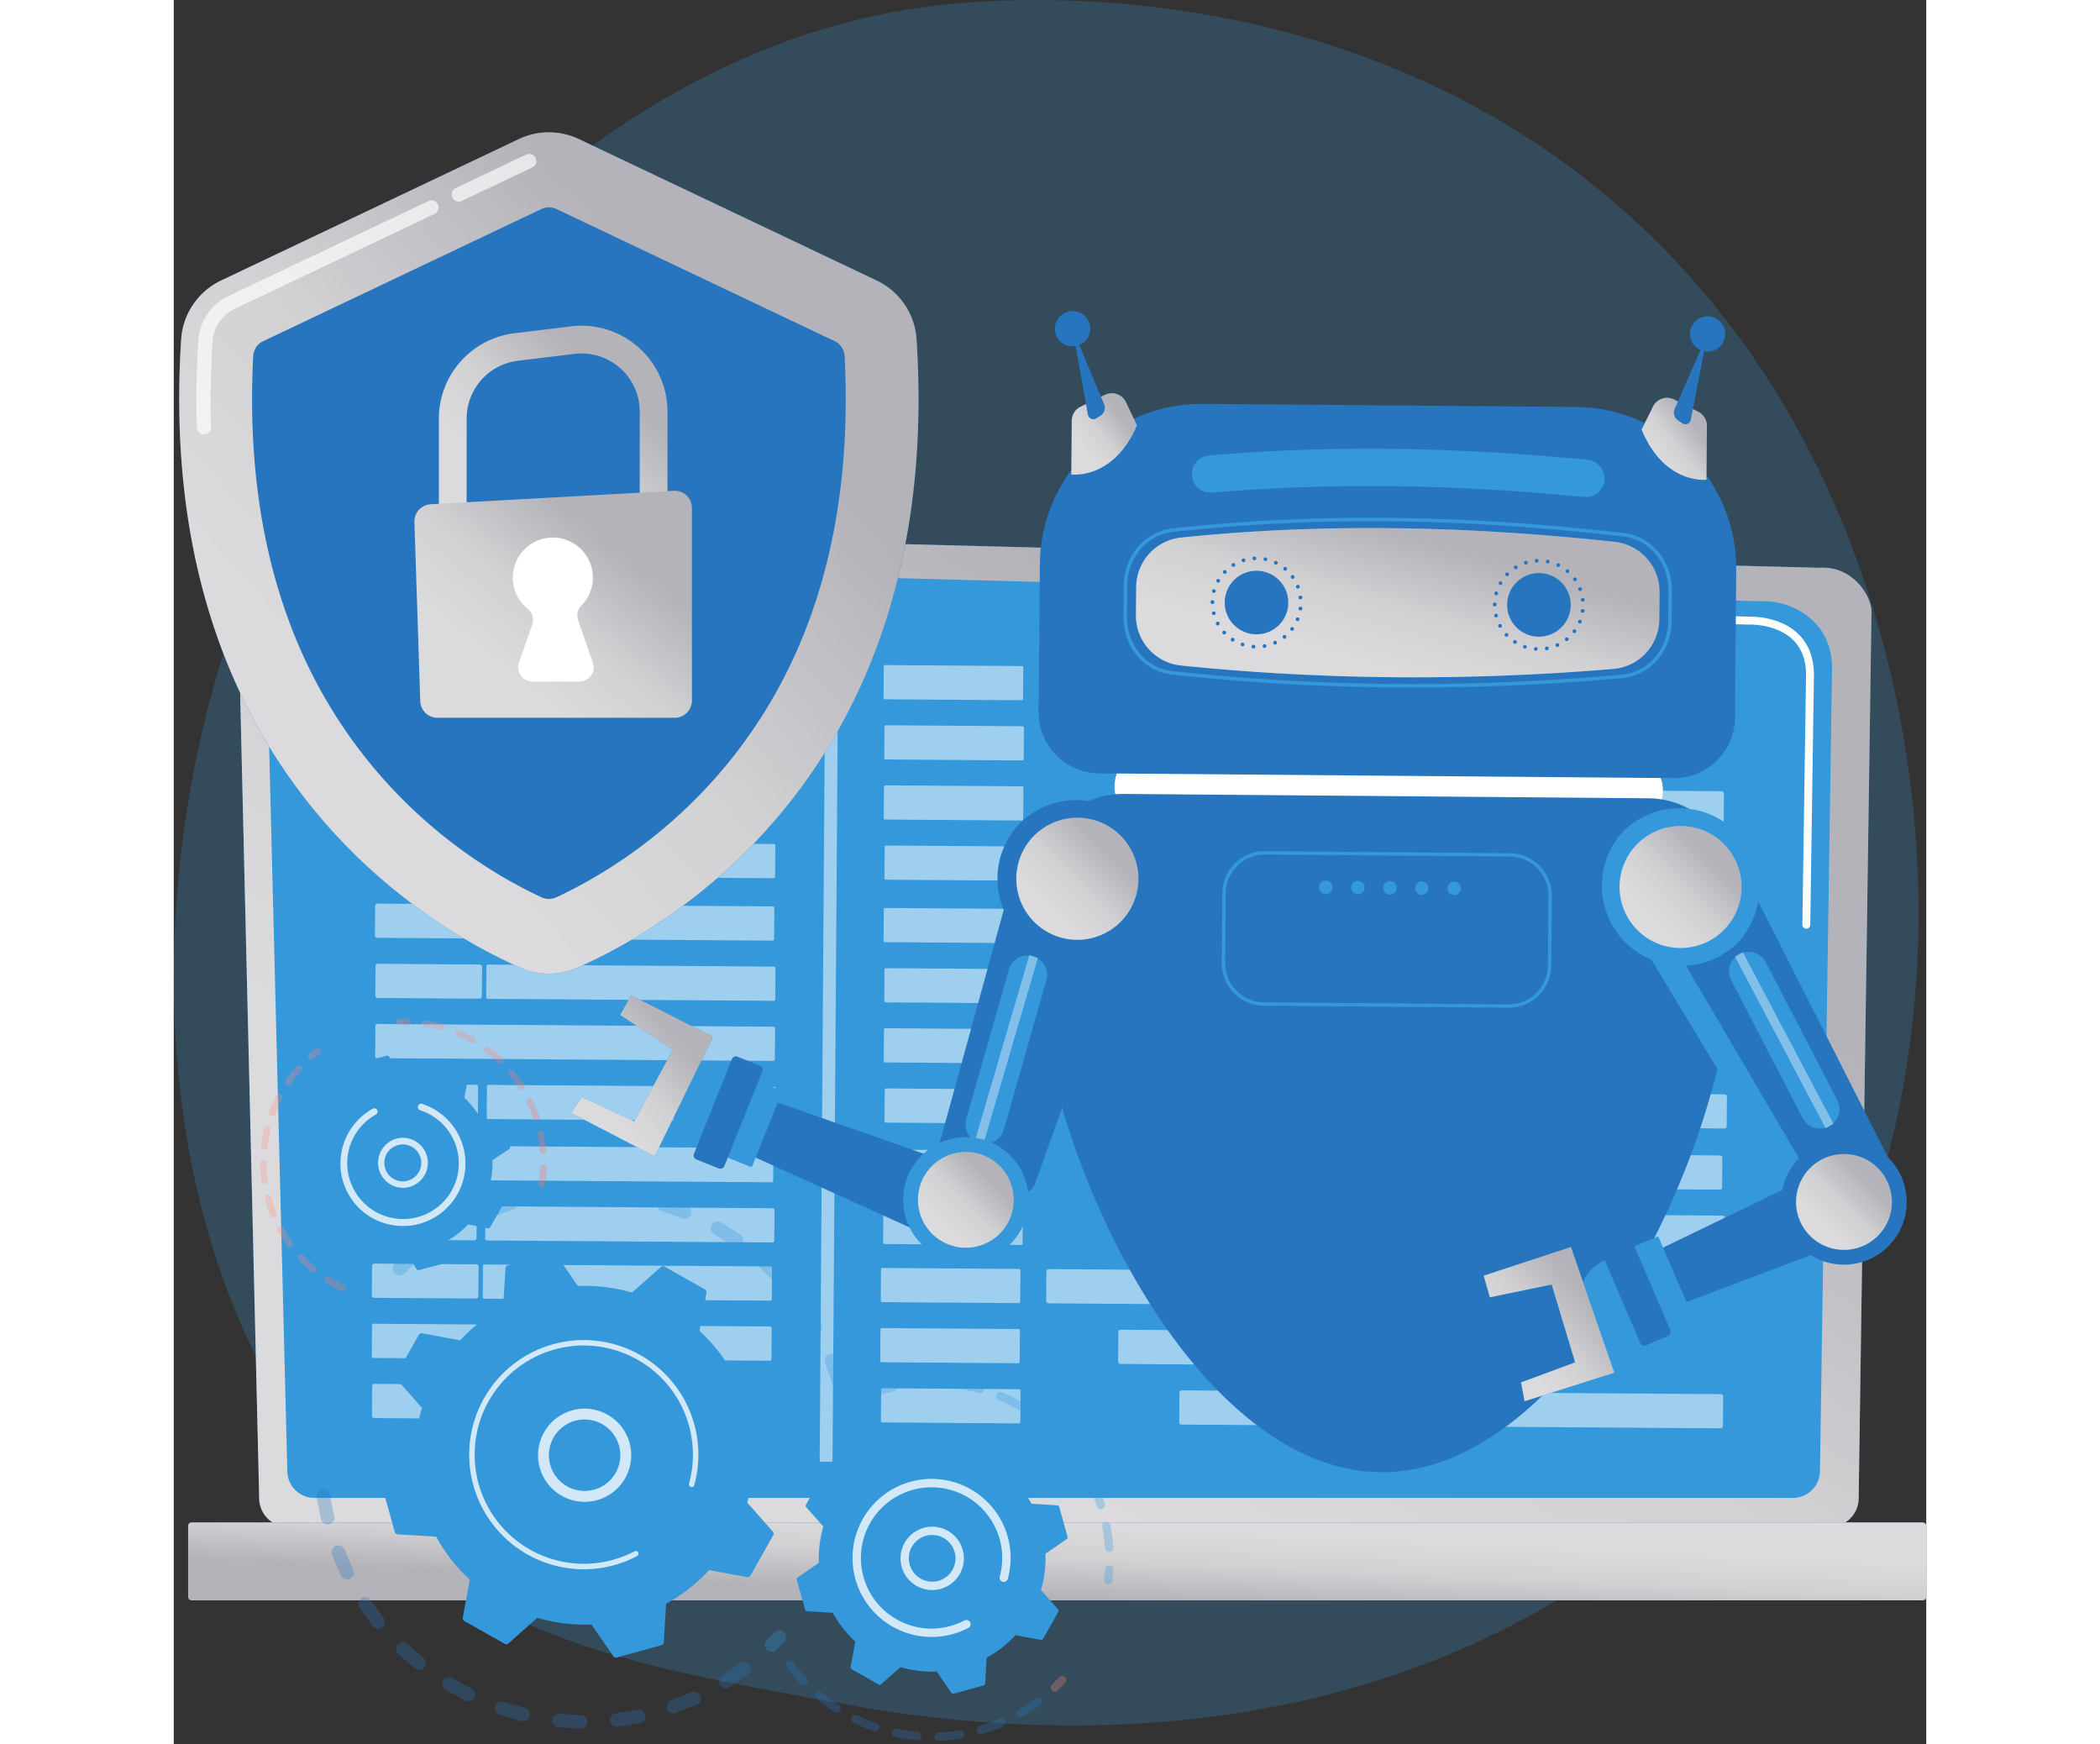 <svg xmlns="http://www.w3.org/2000/svg" width="590" height="490" viewBox="0 0 416 414" fill="none" xmlns:v="https://vecta.io/nano"><rect x="0" y="0" width="416" height="414" fill="#333333" stroke="none"/><style><![CDATA[.B{fill:#3498db}.C{fill:#2775be}.D{fill:#fff}.E{opacity:.3}]]></style><path d="M364.33 352.224c-10.779 11.059-20.425 17.56-27.807 22.468-72.023 47.862-154.362 34.068-179.818 29.352-41.07-7.607-75.732-12.973-105.524-39.756-67.683-60.857-64.391-187.809-12.673-266.45 6.133-9.319 57.772-85.506 140.285-96.24 2.017-.262 3.523-.411 4.842-.55 12.764-1.346 91.863-8.444 156.359 45.333 9.233 7.699 24.091 21.584 37.866 42.761 50.381 77.434 50.54 197.36-13.53 263.083z" fill-opacity=".24" class="B"/><use href="#T" class="C"/><use href="#T" fill="url(#A)"/><path d="M26.957 349.125c.005 1.697.681 3.324 1.881 4.524s2.826 1.877 4.524 1.882h351.001c1.697-.005 3.323-.682 4.523-1.882s1.877-2.827 1.881-4.524l2.876-191.014c-.339-11.494-10.416-15.625-16.525-15.383l-342.958-9.2c-1.625-.042-3.242.246-4.752.848a11.99 11.99 0 0 0-6.694 6.679c-.605 1.509-.897 3.125-.858 4.75l5.102 203.32z" class="B"/><path d="M386.977 258.38h-.013c-.124-.002-.245-.028-.359-.077a.92.92 0 0 1-.302-.208.94.94 0 0 1-.198-.307.93.93 0 0 1-.066-.361l.227-15.491c.003-.246.103-.482.279-.655a.94.94 0 0 1 .658-.27h.011c.123.002.245.028.359.076a.93.93 0 0 1 .303.208.94.94 0 0 1 .2.308.95.95 0 0 1 .067.361l-.228 15.491a.94.94 0 0 1-.28.655c-.175.173-.412.27-.658.27zm.557-37.96h-.014a.94.94 0 0 1-.926-.954l.872-59.33c-.017-3.524-1.086-6.338-3.179-8.343-3.91-3.746-10.115-3.55-10.375-3.541l-109.615-2.941c-.123-.003-.245-.03-.357-.08s-.215-.122-.3-.211-.151-.195-.195-.311a.95.95 0 0 1-.062-.361.89.89 0 0 1 .071-.364.88.88 0 0 1 .211-.304c.09-.086.198-.152.315-.194a.92.92 0 0 1 .368-.051l109.549 2.939c.682-.039 7.288-.147 11.686 4.062 2.474 2.367 3.739 5.639 3.757 9.709l-.872 59.349c-.003.246-.103.481-.278.654a.94.94 0 0 1-.656.272z" class="D"/><use href="#U" class="C"/><use href="#U" fill="url(#B)"/><path opacity=".53" d="M142.173 165.615l-93.629-.655c-.048 0-.096-.01-.14-.028a.34.34 0 0 1-.118-.081.4.4 0 0 1-.079-.119.36.36 0 0 1-.027-.14l.052-7.387c.001-.097.04-.19.109-.258a.37.37 0 0 1 .259-.106l93.629.657c.097.001.19.04.257.108a.37.37 0 0 1 .106.259l-.052 7.395c-.003.096-.042.186-.111.252a.36.36 0 0 1-.256.103zm59.075.59l-32.408-.226c-.046 0-.092-.01-.134-.028a.34.34 0 0 1-.113-.077c-.032-.032-.058-.071-.075-.114s-.026-.088-.026-.134l.052-7.417c.001-.093.038-.182.105-.247a.35.35 0 0 1 .249-.102l32.408.228a.35.35 0 0 1 .246.104c.065.066.101.155.101.248l-.052 7.418c0 .046-.01.091-.027.134a.34.34 0 0 1-.077.113c-.032.032-.072.058-.115.075a.34.34 0 0 1-.134.025zm72.01.505l-64.275-.444a.54.54 0 0 1-.213-.044c-.068-.028-.129-.07-.181-.122a.55.55 0 0 1-.119-.182.56.56 0 0 1-.04-.214l.049-7.002a.55.55 0 0 1 .043-.213c.028-.068.07-.129.122-.181a.58.58 0 0 1 .395-.161l64.276.444c.073 0 .146.015.213.043a.55.55 0 0 1 .18.122.57.57 0 0 1 .12.182.54.54 0 0 1 .04.213l-.048 7.004c-.001.073-.016.146-.044.214a.57.57 0 0 1-.122.18c-.052.052-.114.092-.182.12a.58.58 0 0 1-.214.041zM72.67 179.398l-24.18-.169a.54.54 0 0 1-.213-.044.55.55 0 0 1-.299-.304.56.56 0 0 1-.041-.214l.049-7.004a.56.56 0 0 1 .044-.213.57.57 0 0 1 .122-.18.55.55 0 0 1 .182-.119.56.56 0 0 1 .214-.041l24.181.175c.148.001.289.061.393.167a.56.56 0 0 1 .161.395l-.049 7.004a.56.56 0 0 1-.562.547zm69.585.501l-67.893-.475a.37.37 0 0 1-.14-.028.36.36 0 0 1-.118-.081.35.35 0 0 1-.078-.119c-.018-.045-.027-.092-.027-.14l.052-7.387a.36.36 0 0 1 .028-.139c.018-.045.046-.085.08-.119a.36.36 0 0 1 .119-.078c.044-.018.092-.028.14-.028l67.892.477c.048 0 .096.01.14.028a.38.38 0 0 1 .118.08c.034.034.061.074.079.119a.37.37 0 0 1 .027.14l-.052 7.395c-.003.096-.043.186-.112.253a.36.36 0 0 1-.256.102zm59.157.592l-32.408-.228a.35.35 0 0 1-.247-.104c-.065-.066-.101-.155-.101-.248l.052-7.418c0-.046.01-.091.028-.134a.35.35 0 0 1 .077-.113c.033-.032.071-.058.114-.075s.089-.026.135-.025l32.408.226c.046 0 .091.01.133.028s.081.044.114.077.057.071.075.114.026.088.025.134l-.052 7.417c0 .093-.038.182-.104.247s-.156.102-.249.102zm125.281.877l-94.677-.663a.56.56 0 0 1-.555-.562l.049-7.003c0-.074.015-.146.044-.213a.54.54 0 0 1 .122-.18c.052-.052.114-.092.182-.12a.58.58 0 0 1 .214-.041l94.677.663a.56.56 0 0 1 .554.562l-.048 7.004a.56.56 0 0 1-.562.553zM72.562 193.66l-24.179-.169c-.148-.001-.289-.061-.393-.167a.56.56 0 0 1-.162-.395l.05-7.004a.56.56 0 0 1 .044-.213c.028-.067.07-.128.122-.18s.114-.092.182-.119a.54.54 0 0 1 .214-.041l24.181.169c.148.001.289.061.393.167a.56.56 0 0 1 .161.395l-.049 7.003a.58.58 0 0 1-.044.214.57.57 0 0 1-.304.299.58.58 0 0 1-.214.041zm69.568.501l-67.893-.475c-.048 0-.095-.01-.14-.029s-.084-.046-.118-.08a.35.35 0 0 1-.078-.119c-.018-.045-.027-.092-.027-.14l.052-7.396a.35.35 0 0 1 .029-.139.37.37 0 0 1 .08-.118.36.36 0 0 1 .119-.078.37.37 0 0 1 .14-.027l67.893.476c.096.001.189.04.257.109a.36.36 0 0 1 .105.258l-.052 7.396a.35.35 0 0 1-.029.139c-.018.045-.046.085-.08.118a.35.35 0 0 1-.119.078c-.044.018-.092.028-.14.027zm59.165.592l-32.408-.228c-.093-.001-.182-.039-.247-.105s-.101-.156-.101-.249l.052-7.416c.001-.093.038-.182.105-.248a.35.35 0 0 1 .248-.101l32.408.228a.36.36 0 0 1 .134.027c.043.018.081.045.113.077s.058.072.075.115a.34.34 0 0 1 .026.134l-.052 7.417a.35.35 0 0 1-.104.247c-.067.066-.156.102-.249.102zm166.062 1.162l-123.702-.866c-.073-.001-.146-.016-.213-.044a.54.54 0 0 1-.18-.122.56.56 0 0 1-.16-.395l.048-7.004c.001-.073.016-.146.044-.213a.57.57 0 0 1 .122-.181.58.58 0 0 1 .182-.12.56.56 0 0 1 .214-.04l123.709.866c.147.002.289.062.393.167a.56.56 0 0 1 .161.395l-.05 7.004a.55.55 0 0 1-.044.215.56.56 0 0 1-.124.181.57.57 0 0 1-.184.119.55.55 0 0 1-.216.038zM72.656 207.944l-24.179-.169a.56.56 0 0 1-.555-.562l.049-7.004a.56.56 0 0 1 .044-.213.57.57 0 0 1 .122-.18.55.55 0 0 1 .182-.119.56.56 0 0 1 .214-.041l24.181.176c.148.001.289.061.393.167s.162.247.161.395l-.049 7.004a.56.56 0 0 1-.564.546zm69.726.503l-67.893-.475c-.097-.001-.19-.04-.258-.109a.37.37 0 0 1-.106-.259l.052-7.396c.001-.097.04-.189.109-.257a.37.37 0 0 1 .259-.106l67.893.475c.097.001.189.041.257.11s.106.162.105.259l-.052 7.395a.36.36 0 0 1-.108.257.37.37 0 0 1-.258.106zm59.143-7.534l-32.409-.226a.35.35 0 0 0-.353.348l-.052 7.418c-.001.193.155.351.348.353l32.409.226a.35.35 0 0 0 .353-.348l.052-7.418c.001-.193-.155-.351-.348-.353zm166.378 9.289l-123.709-.866c-.073-.001-.146-.016-.213-.044a.54.54 0 0 1-.18-.122.58.58 0 0 1-.12-.181.56.56 0 0 1-.04-.214l.048-7.004a.58.58 0 0 1 .044-.213.57.57 0 0 1 .305-.3c.068-.027.14-.041.214-.04l123.708.865c.148.002.289.062.393.167a.56.56 0 0 1 .161.396l-.05 7.003a.54.54 0 0 1-.044.213c-.028.068-.069.129-.122.18a.55.55 0 0 1-.181.12c-.068.027-.14.041-.214.04zm-295.36 4.441l-24.18-.169c-.308-.002-.559.245-.561.553l-.049 7.004a.56.56 0 0 0 .554.562l24.18.168a.56.56 0 0 0 .562-.553l.049-7.004c.002-.308-.246-.559-.554-.561zm69.603 8.623l-67.893-.475c-.097-.001-.189-.04-.257-.109s-.106-.162-.105-.259l.052-7.396a.35.35 0 0 1 .029-.139.38.38 0 0 1 .08-.118.36.36 0 0 1 .119-.078.37.37 0 0 1 .14-.027l67.892.475c.097.001.19.04.257.109a.37.37 0 0 1 .106.259l-.052 7.396a.35.35 0 0 1-.029.139c-.019.045-.046.085-.08.118a.38.38 0 0 1-.119.079c-.044.018-.092.027-.14.026zm59.103.59l-32.408-.226c-.093-.001-.182-.038-.247-.105a.35.35 0 0 1-.102-.248l.052-7.418c0-.046.01-.092.028-.134a.34.34 0 0 1 .077-.113c.033-.033.071-.058.114-.075s.088-.026.134-.026l32.409.226c.093.001.182.039.247.105s.102.156.102.249l-.054 7.418c0 .046-.009.091-.027.134s-.044.08-.076.113-.072.058-.115.075a.34.34 0 0 1-.134.025zm166.295 1.165l-123.71-.866c-.147-.001-.288-.061-.392-.167s-.162-.247-.161-.395l.049-7.004a.56.56 0 0 1 .167-.392c.105-.104.247-.162.395-.161l123.71.867a.54.54 0 0 1 .213.044.56.56 0 0 1 .34.517l-.049 7.003a.55.55 0 0 1-.044.213c-.029.068-.07.129-.122.18a.57.57 0 0 1-.182.12.58.58 0 0 1-.214.041zM72.58 237.047l-24.182-.168a.56.56 0 0 1-.554-.562l.049-7.004a.56.56 0 0 1 .562-.553l24.18.17c.073 0 .146.015.213.043a.57.57 0 0 1 .3.304.54.54 0 0 1 .041.214l-.05 7.003c0 .073-.015.146-.043.213a.57.57 0 0 1-.121.18.55.55 0 0 1-.181.119.54.54 0 0 1-.213.041zm69.833.503l-67.893-.474c-.097-.001-.19-.04-.258-.11a.37.37 0 0 1-.106-.259l.052-7.395a.37.37 0 0 1 .109-.258c.069-.067.162-.105.259-.105l67.893.475c.097.001.189.04.257.109s.106.162.105.259l-.051 7.396c-.001.097-.04.189-.109.257s-.162.106-.258.105zm59.008.592l-32.408-.226c-.093-.001-.182-.039-.247-.105s-.102-.156-.102-.249l.053-7.416a.36.36 0 0 1 .028-.134c.017-.043.043-.081.076-.114s.071-.058.114-.075.088-.027.134-.026l32.408.227a.36.36 0 0 1 .134.028c.043.017.081.043.114.076a.36.36 0 0 1 .075.114c.018.043.027.088.026.134l-.051 7.418a.36.36 0 0 1-.028.134.34.34 0 0 1-.077.113c-.033.033-.072.058-.114.075a.35.35 0 0 1-.135.026zm82.415.577l-75.361-.528a.56.56 0 0 1-.553-.562l.049-7.004c.001-.148.061-.289.167-.393a.56.56 0 0 1 .395-.16l75.361.528a.54.54 0 0 1 .213.044.55.55 0 0 1 .299.304c.028.068.042.141.041.214l-.049 7.002c0 .073-.015.146-.044.214a.55.55 0 0 1-.122.18c-.052.052-.114.092-.182.12a.58.58 0 0 1-.214.041zm-141.518 13.095l-94.142-.656c-.097 0-.189-.039-.258-.108s-.106-.162-.106-.258l.052-7.389a.37.37 0 0 1 .109-.257c.068-.068.162-.106.259-.105l94.143.658a.37.37 0 0 1 .258.109c.068.069.106.162.105.259l-.051 7.389a.37.37 0 0 1-.37.358zm59.035-7.535l-32.409-.226c-.193-.001-.351.155-.353.348l-.051 7.418a.35.35 0 0 0 .348.353l32.408.226a.35.35 0 0 0 .353-.348l.052-7.418a.35.35 0 0 0-.348-.353zm118.485 8.95l-94.23-.66a.54.54 0 0 1-.393-.166.57.57 0 0 1-.12-.182c-.027-.068-.041-.14-.04-.214l.049-7.003c0-.074.015-.146.044-.213a.54.54 0 0 1 .122-.18c.052-.052.114-.092.182-.12a.58.58 0 0 1 .214-.041l94.228.66a.56.56 0 0 1 .214.044.54.54 0 0 1 .3.304c.028.068.042.141.041.214l-.05 7.003a.56.56 0 0 1-.044.213c-.028.067-.07.128-.122.18a.55.55 0 0 1-.181.12c-.068.028-.141.042-.214.041zM71.629 265.587l-23.169-.162c-.073-.001-.146-.016-.213-.044a.55.55 0 0 1-.18-.122.56.56 0 0 1-.16-.395l.049-7.004a.54.54 0 0 1 .044-.213.56.56 0 0 1 .122-.181.55.55 0 0 1 .182-.119.54.54 0 0 1 .214-.041l23.168.162a.56.56 0 0 1 .394.167c.104.105.162.247.161.395l-.05 7.004a.54.54 0 0 1-.044.213.57.57 0 0 1-.122.18.58.58 0 0 1-.181.12c-.067.028-.14.041-.213.04zm70.915.511l-67.893-.477a.37.37 0 0 1-.14-.028.36.36 0 0 1-.118-.081.35.35 0 0 1-.078-.119c-.018-.045-.027-.092-.027-.14l.052-7.387a.36.36 0 0 1 .029-.139c.019-.045.046-.085.08-.119a.36.36 0 0 1 .119-.078c.044-.018.092-.027.14-.026l67.893.475a.35.35 0 0 1 .139.029c.045.018.085.046.118.08a.38.38 0 0 1 .079.119c.018.044.027.092.026.14l-.052 7.387c0 .048-.009.096-.028.14s-.046.085-.08.118-.075.061-.12.079a.37.37 0 0 1-.14.027zm58.923.591l-32.408-.227a.36.36 0 0 1-.134-.028c-.043-.017-.081-.043-.113-.076a.36.36 0 0 1-.101-.248l.052-7.418c0-.046.01-.092.028-.134a.35.35 0 0 1 .076-.113c.033-.033.072-.058.115-.075s.088-.026.134-.026l32.408.226a.36.36 0 0 1 .134.028.34.34 0 0 1 .113.077c.033.033.058.072.075.115a.34.34 0 0 1 .026.134l-.052 7.416c-.001.093-.038.182-.105.248a.35.35 0 0 1-.248.101zm166.61 1.166l-127.946-.896a.58.58 0 0 1-.393-.167.55.55 0 0 1-.119-.182c-.028-.068-.041-.14-.041-.213l.049-7.004a.54.54 0 0 1 .165-.393.58.58 0 0 1 .182-.12c.068-.027.14-.041.214-.04l127.945.896c.074 0 .146.015.214.044a.56.56 0 0 1 .18.121.58.58 0 0 1 .161.396l-.05 7.003a.56.56 0 0 1-.044.214c-.028.067-.07.128-.122.18a.55.55 0 0 1-.181.12.58.58 0 0 1-.214.041zM71.808 300.09l-24.181-.169a.56.56 0 0 0-.561.554l-.049 7.003a.56.56 0 0 0 .554.562l24.181.169a.56.56 0 0 0 .561-.554l.049-7.004c.002-.308-.246-.559-.554-.561zm69.791 8.626l-67.893-.474a.39.39 0 0 1-.14-.029.36.36 0 0 1-.118-.081.35.35 0 0 1-.078-.119c-.018-.045-.027-.092-.027-.14l.052-7.387a.37.37 0 0 1 .109-.258.36.36 0 0 1 .119-.079c.044-.018.092-.027.14-.026l67.892.476c.097.001.19.04.257.108a.37.37 0 0 1 .106.259l-.052 7.388c0 .048-.01.095-.028.14a.34.34 0 0 1-.081.118.35.35 0 0 1-.119.078c-.044.018-.092.027-.14.026zm59.043-7.534l-32.409-.227c-.193-.001-.351.155-.353.348l-.051 7.418a.35.35 0 0 0 .348.353l32.408.226a.35.35 0 0 0 .353-.348l.052-7.417a.35.35 0 0 0-.348-.353zm82.359 8.698l-75.36-.528a.56.56 0 0 1-.555-.562l.05-7.003a.55.55 0 0 1 .044-.213.54.54 0 0 1 .122-.18.56.56 0 0 1 .181-.12.58.58 0 0 1 .214-.041l75.361.528c.073.001.146.016.213.044a.57.57 0 0 1 .181.122.56.56 0 0 1 .119.182c.028.068.042.141.041.214l-.05 7.003a.54.54 0 0 1-.044.213.55.55 0 0 1-.121.18c-.052.052-.114.092-.182.12a.54.54 0 0 1-.214.041zm-141.486 13.1l-94.143-.66c-.097-.001-.19-.04-.258-.109a.37.37 0 0 1-.106-.259l.052-7.396c.001-.097.04-.189.109-.257s.162-.106.259-.105l94.143.659c.048.001.096.01.14.029a.38.38 0 0 1 .118.08c.034.034.061.075.079.119a.38.38 0 0 1 .027.141l-.052 7.386a.37.37 0 0 1-.027.143c-.018.045-.045.086-.079.12a.38.38 0 0 1-.12.081c-.045.019-.094.028-.142.028zm58.944.587l-32.408-.226a.36.36 0 0 1-.134-.028.34.34 0 0 1-.113-.077c-.033-.033-.058-.072-.075-.115a.34.34 0 0 1-.026-.134l.052-7.416c.001-.093.038-.182.105-.248a.35.35 0 0 1 .248-.101l32.408.227c.093.001.182.039.247.105s.101.155.101.247l-.052 7.418c0 .046-.01.092-.028.134a.35.35 0 0 1-.076.113c-.033.033-.072.058-.115.075s-.088.026-.134.026zm118.496.831l-94.23-.661a.54.54 0 0 1-.213-.044.56.56 0 0 1-.299-.303.54.54 0 0 1-.041-.214l.049-7.003c0-.073.015-.146.043-.213a.55.55 0 0 1 .122-.18.57.57 0 0 1 .182-.12.54.54 0 0 1 .213-.04l94.231.659a.56.56 0 0 1 .213.044.55.55 0 0 1 .179.122.56.56 0 0 1 .12.181.58.58 0 0 1 .041.214l-.049 7.004a.54.54 0 0 1-.044.213.55.55 0 0 1-.121.18c-.053.052-.114.092-.182.12a.54.54 0 0 1-.214.041zM70.769 336.752l-23.169-.163a.56.56 0 0 1-.213-.043.55.55 0 0 1-.18-.122c-.052-.052-.092-.114-.12-.182s-.041-.14-.041-.213l.049-7.004a.56.56 0 0 1 .562-.555l23.169.163a.56.56 0 0 1 .553.562l-.049 7.004a.56.56 0 0 1-.562.553zm70.972.512l-67.893-.475c-.097-.001-.19-.04-.258-.109a.37.37 0 0 1-.106-.259l.052-7.389c.001-.096.041-.189.11-.257s.162-.105.259-.105l67.893.475c.097.001.19.04.258.109a.37.37 0 0 1 .106.259l-.052 7.388c-.001.097-.04.19-.109.257a.37.37 0 0 1-.259.106zm58.875.588l-32.408-.227c-.046-.001-.091-.01-.134-.028a.33.33 0 0 1-.113-.076.36.36 0 0 1-.075-.114c-.018-.043-.027-.088-.027-.134l.052-7.418a.36.36 0 0 1 .028-.134.34.34 0 0 1 .077-.113c.033-.033.072-.058.114-.075a.35.35 0 0 1 .135-.026l32.408.226c.046.001.091.01.134.028a.36.36 0 0 1 .113.077.37.37 0 0 1 .075.115.34.34 0 0 1 .025.134l-.051 7.416a.36.36 0 0 1-.028.134c-.018.043-.044.081-.076.114a.36.36 0 0 1-.114.075c-.043.018-.088.027-.135.026zm166.563 1.168l-127.946-.888c-.148-.002-.289-.062-.393-.167a.56.56 0 0 1-.16-.395l.049-7.004a.54.54 0 0 1 .044-.213c.028-.067.07-.128.122-.18a.55.55 0 0 1 .182-.119.54.54 0 0 1 .214-.041l127.945.896a.57.57 0 0 1 .213.044.54.54 0 0 1 .18.122.56.56 0 0 1 .12.181.58.58 0 0 1 .041.214l-.049 7.004a.56.56 0 0 1-.169.388c-.105.103-.247.159-.393.158zM71.223 280.111l-23.169-.163a.56.56 0 0 1-.213-.043.55.55 0 0 1-.18-.122.57.57 0 0 1-.12-.182.55.55 0 0 1-.041-.213l.049-7.004a.56.56 0 0 1 .044-.213.57.57 0 0 1 .122-.18.55.55 0 0 1 .182-.119.54.54 0 0 1 .214-.041l23.169.161c.148.002.289.062.393.167a.56.56 0 0 1 .161.395l-.049 7.004c-.001.073-.016.146-.044.213a.55.55 0 0 1-.304.299.54.54 0 0 1-.214.041zm70.69.51l-67.893-.474c-.097-.001-.19-.04-.258-.109a.37.37 0 0 1-.106-.26l.052-7.388a.37.37 0 0 1 .109-.257c.068-.068.162-.106.259-.105l67.893.474a.37.37 0 0 1 .257.11c.068.069.106.162.105.259l-.051 7.388c-.001.097-.04.189-.109.257s-.162.106-.258.105zm59.063.591l-32.408-.228c-.093-.001-.182-.039-.248-.105a.35.35 0 0 1-.101-.249l.053-7.416a.34.34 0 0 1 .027-.134c.018-.043.044-.082.076-.114s.072-.058.115-.075.088-.027.134-.026l32.408.228a.35.35 0 0 1 .248.104c.065.067.102.156.101.249l-.052 7.417c0 .093-.038.182-.104.247s-.156.102-.249.102zm166.007 1.156l-127.945-.896a.57.57 0 0 1-.213-.044c-.068-.029-.129-.07-.18-.122a.57.57 0 0 1-.12-.182.58.58 0 0 1-.041-.214l.049-7.004a.56.56 0 0 1 .044-.213c.028-.067.07-.128.122-.18a.55.55 0 0 1 .181-.119c.068-.028.141-.042.214-.041l127.946.896a.58.58 0 0 1 .213.044.55.55 0 0 1 .18.122.56.56 0 0 1 .12.181c.028.068.042.141.041.214l-.048 7.004c-.002.148-.062.289-.167.393a.56.56 0 0 1-.396.161zM71.318 294.395l-23.169-.162c-.073-.001-.146-.016-.213-.044a.55.55 0 0 1-.18-.122.56.56 0 0 1-.161-.395l.05-7.004a.56.56 0 0 1 .044-.213c.028-.067.07-.128.122-.18a.55.55 0 0 1 .181-.119.54.54 0 0 1 .213-.041l23.169.161c.073.001.146.016.213.044a.54.54 0 0 1 .18.123.56.56 0 0 1 .119.182.55.55 0 0 1 .041.213l-.049 7.004a.54.54 0 0 1-.044.213.57.57 0 0 1-.122.18.55.55 0 0 1-.182.119.54.54 0 0 1-.213.041zm70.86.512l-67.892-.476c-.097-.001-.189-.04-.257-.109s-.106-.161-.106-.258l.052-7.396c.001-.097.041-.189.11-.257s.162-.106.259-.105l67.893.475c.048 0 .095.009.14.028a.38.38 0 0 1 .118.08c.034.034.061.075.079.119a.36.36 0 0 1 .026.141l-.051 7.387c0 .048-.009.097-.027.142s-.045.086-.08.12a.39.39 0 0 1-.12.081c-.045.019-.093.028-.142.028zm58.96.589l-32.408-.227c-.046 0-.091-.009-.134-.027s-.08-.045-.113-.077a.37.37 0 0 1-.075-.115.34.34 0 0 1-.025-.134l.052-7.418a.34.34 0 0 1 .027-.134c.018-.042.045-.081.077-.113s.072-.058.115-.075a.36.36 0 0 1 .134-.026l32.408.227c.093.001.182.039.247.105s.101.155.101.248l-.052 7.418c-.001.093-.039.182-.105.247s-.156.101-.249.101zm166.431 1.165l-127.945-.896c-.074 0-.146-.015-.213-.044a.54.54 0 0 1-.18-.121c-.052-.053-.092-.114-.12-.182a.58.58 0 0 1-.041-.214l.049-7.003a.56.56 0 0 1 .044-.214c.028-.067.069-.128.122-.18a.56.56 0 0 1 .181-.12.58.58 0 0 1 .214-.041l127.946.896a.56.56 0 0 1 .393.167c.104.105.162.247.161.395l-.049 7.004a.56.56 0 0 1-.166.393c-.106.103-.248.161-.396.16zM156.177 346.98l-2.645-.018c-.054 0-.106-.022-.144-.06s-.06-.091-.06-.145l1.399-199.665c0-.027.006-.054.016-.079a.21.21 0 0 1 .045-.066c.019-.019.041-.034.066-.044s.052-.015.079-.015l2.645.019c.027 0 .053.005.078.016s.047.025.066.044a.21.21 0 0 1 .044.067c.01.025.015.052.014.079l-1.402 199.665c0 .053-.022.104-.059.142s-.089.059-.142.06z" class="D"/><use href="#V" class="C"/><use href="#V" fill="url(#C)"/><path opacity=".67" d="M67.674 47.849c-.385.001-.759-.13-1.06-.37s-.511-.575-.596-.951a1.69 1.69 0 0 1 .13-1.115c.169-.346.45-.624.798-.789l16.694-7.928a1.69 1.69 0 0 1 1.295-.065c.424.151.769.463.962.869a1.69 1.69 0 0 1 .065 1.295c-.151.423-.463.769-.869.962L68.4 47.685a1.7 1.7 0 0 1-.726.164zM7.178 103.138a1.7 1.7 0 0 1-1.177-.477c-.316-.306-.5-.722-.515-1.161-.225-6.684-.106-13.652.349-20.708a12.58 12.58 0 0 1 7.167-10.537l47.531-22.576c.401-.162.848-.165 1.251-.008s.73.462.916.853a1.69 1.69 0 0 1-.719 2.212L14.455 73.311a9.19 9.19 0 0 0-3.665 3.133c-.921 1.352-1.464 2.926-1.574 4.558-.444 6.952-.567 13.806-.345 20.38.008.222-.029.444-.107.652s-.197.399-.348.562a1.7 1.7 0 0 1-.537.385c-.203.092-.421.143-.644.151l-.058.006z" class="D"/><path d="M159.246 84.523c-.037-.75-.277-1.476-.694-2.101s-.994-1.126-1.673-1.449L90.833 49.611c-.557-.264-1.165-.401-1.782-.401s-1.225.137-1.782.401L21.226 80.977a4.16 4.16 0 0 0-2.367 3.55c-1.953 38.212 6.874 70.094 26.252 94.804 14.775 18.84 32.057 28.937 42.185 33.646.551.257 1.151.39 1.758.39s1.207-.133 1.758-.39c10.128-4.709 27.412-14.806 42.185-33.646 19.375-24.715 28.202-56.598 26.249-94.808z" class="C"/><path d="M69.52 125.579h-6.582V99.347a20.42 20.42 0 0 1 17.939-20.252l13.46-1.636c2.866-.348 5.772-.084 8.529.775s5.298 2.293 7.459 4.207a20.4 20.4 0 0 1 5.076 6.898c1.185 2.632 1.797 5.486 1.797 8.373v22.9h-6.582v-22.9a13.82 13.82 0 0 0-1.217-5.67c-.802-1.783-1.973-3.375-3.436-4.671a13.82 13.82 0 0 0-5.051-2.85c-1.866-.582-3.834-.761-5.775-.526l-13.46 1.636a13.83 13.83 0 0 0-12.151 13.718l-.006 26.232z" fill="url(#D)"/><path d="M60.988 119.688l57.699-3.197a4.09 4.09 0 0 1 3.037 1.113c.403.382.725.842.945 1.353a4.09 4.09 0 0 1 .333 1.617v45.705a4.08 4.08 0 0 1-.311 1.565 4.07 4.07 0 0 1-.886 1.327c-.379.38-.83.681-1.326.887a4.1 4.1 0 0 1-1.565.311H62.6a4.09 4.09 0 0 1-4.085-3.957l-1.387-42.513a4.09 4.09 0 0 1 3.861-4.211z" fill="url(#E)"/><path d="M99.48 157.279l-3.492-10.041c-.208-.591-.247-1.229-.113-1.842a3.37 3.37 0 0 1 .876-1.625 9.5 9.5 0 0 0 2.589-4.999 9.51 9.51 0 0 0-.692-5.587 9.5 9.5 0 0 0-3.732-4.216c-1.641-.996-3.545-1.472-5.462-1.365s-3.756.791-5.276 1.963a9.5 9.5 0 0 0-3.24 4.604 9.51 9.51 0 0 0-.068 5.629 9.5 9.5 0 0 0 3.128 4.681 3.39 3.39 0 0 1 1.144 1.698c.197.67.183 1.384-.042 2.046l-3.149 9.054a3.37 3.37 0 0 0-.154 1.591 3.39 3.39 0 0 0 .593 1.485 3.38 3.38 0 0 0 1.208 1.048 3.39 3.39 0 0 0 1.554.377h11.131a3.39 3.39 0 0 0 1.554-.377 3.38 3.38 0 0 0 1.208-1.048 3.39 3.39 0 0 0 .593-1.485c.076-.535.023-1.081-.155-1.591zm132.829 38.475l112.085.925c2.404.013 4.715-.926 6.429-2.612a9.1 9.1 0 0 0-6.28-15.532l-112.085-.924c-2.403-.013-4.714.926-6.428 2.612s-2.69 3.981-2.717 6.384c-.013 2.404.925 4.715 2.611 6.429a9.1 9.1 0 0 0 6.385 2.718z" class="D"/><path d="M244.251 95.856l88.625.74c21.087.173 38.198 17.567 38.023 38.655l-.296 35.104c-.066 7.948-6.622 14.397-14.571 14.332l-136.403-1.126c-7.948-.065-14.397-6.622-14.332-14.569l.296-35.105c.178-21.094 17.571-38.203 38.658-38.03zm-18.755 92.587l124.628 1.035c11.187.093 20.264 9.319 20.171 20.507l-.136 16.35c-.374 45.46-38.214 123.472-83.674 123.096s-82.006-78.999-81.631-124.458l.135-16.352c.093-11.197 9.32-20.273 20.507-20.178z" class="C"/><use href="#W" class="B"/><use href="#W" fill="url(#F)"/><g class="C"><path d="M316.516 143.514a7.54 7.54 0 0 0 1.238 4.2c.819 1.247 1.989 2.223 3.363 2.805a7.54 7.54 0 0 0 8.232-1.568c1.064-1.046 1.793-2.384 2.096-3.845a7.54 7.54 0 0 0-7.32-9.077c-.992-.008-1.975.179-2.894.55a7.54 7.54 0 0 0-4.118 4.051c-.387.913-.589 1.893-.597 2.884zm-67.039-.553a7.54 7.54 0 0 0 1.238 4.2c.819 1.247 1.989 2.223 3.363 2.805a7.55 7.55 0 0 0 4.354.464c1.466-.28 2.815-.987 3.879-2.033a7.55 7.55 0 0 0 2.096-3.845c.303-1.461.166-2.979-.394-4.361a7.54 7.54 0 0 0-2.749-3.408c-1.234-.84-2.688-1.294-4.18-1.307-.991-.008-1.974.179-2.893.55a7.55 7.55 0 0 0-4.117 4.051c-.387.913-.589 1.893-.597 2.884zm73.827 11.515h-.023a.47.47 0 0 1-.168-.044c-.052-.026-.099-.062-.137-.105s-.069-.095-.088-.15-.026-.113-.023-.172a.45.45 0 0 1 .045-.169c.026-.053.063-.101.107-.139s.097-.068.153-.087a.43.43 0 0 1 .174-.02.42.42 0 0 1 .167.047c.052.027.098.063.136.108a.44.44 0 0 1 .085.152c.017.055.024.114.019.172a.43.43 0 0 1-.141.294c-.083.076-.193.116-.306.113zm2.623-.132c-.104-.001-.204-.038-.283-.105s-.132-.16-.15-.262c-.021-.116.005-.236.073-.334a.45.45 0 0 1 .286-.186.43.43 0 0 1 .175.001.44.44 0 0 1 .162.069c.048.033.09.076.122.126a.45.45 0 0 1 .063.163c.02.117-.006.236-.073.334a.46.46 0 0 1-.286.187c-.033 0-.056.007-.089.007zm-5.198-.382c-.046.003-.093-.003-.137-.017a.44.44 0 0 1-.151-.087c-.045-.039-.081-.086-.107-.138a.45.45 0 0 1-.044-.169c-.004-.059.004-.117.024-.173s.046-.107.084-.151a.44.44 0 0 1 .136-.106c.053-.026.109-.041.168-.044a.43.43 0 0 1 .171.025.44.44 0 0 1 .232.194.45.45 0 0 1 .054.298c-.018.102-.071.196-.15.263a.44.44 0 0 1-.284.105h.004zm7.713-.411c-.086.001-.169-.023-.241-.069a.43.43 0 0 1-.16-.193c-.025-.052-.039-.11-.042-.168a.44.44 0 0 1 .026-.172c.02-.055.05-.105.09-.149a.43.43 0 0 1 .14-.102c.054-.025.111-.039.17-.041s.118.008.173.029a.44.44 0 0 1 .148.092.45.45 0 0 1 .101.143c.025.053.039.11.042.169a.46.46 0 0 1-.026.172.45.45 0 0 1-.09.148.46.46 0 0 1-.141.103c-.059.028-.125.041-.19.038zm-10.075-.729a.43.43 0 0 1-.241-.067.45.45 0 0 1-.132-.621c.066-.097.166-.165.281-.19s.234-.003.333.059c.05.031.093.073.127.121s.058.104.07.161.013.118.002.176a.44.44 0 0 1-.067.163c-.041.061-.096.112-.161.146s-.138.053-.212.052zm12.304-.657a.43.43 0 0 1-.191-.044c-.06-.028-.113-.069-.156-.12-.072-.092-.107-.209-.095-.327s.068-.225.158-.302a.43.43 0 0 1 .326-.095.45.45 0 0 1 .302.158.43.43 0 0 1 .083.153c.017.056.023.115.018.174a.47.47 0 0 1-.051.167.44.44 0 0 1-.112.134c-.078.068-.179.105-.282.102zm-14.314-1.035a.43.43 0 0 1-.176-.035c-.055-.024-.105-.059-.145-.104a.48.48 0 0 1-.093-.148c-.021-.055-.03-.113-.028-.171s.015-.117.04-.17a.46.46 0 0 1 .102-.141.44.44 0 0 1 .147-.092c.055-.02.113-.03.172-.028a.45.45 0 0 1 .169.04.42.42 0 0 1 .14.102c.081.087.124.203.121.322a.45.45 0 0 1-.141.314c-.087.072-.196.11-.308.109v.002zm16.123-.859a.43.43 0 0 1-.258-.091c-.047-.034-.087-.077-.118-.127s-.051-.105-.06-.163a.44.44 0 0 1 .006-.173c.014-.057.039-.111.073-.158s.079-.089.13-.119a.45.45 0 0 1 .166-.06c.059-.009.118-.005.176.01a.44.44 0 0 1 .158.077.45.45 0 0 1 .175.292.46.46 0 0 1-.009.173c-.014.057-.039.11-.074.157a.45.45 0 0 1-.159.132c-.063.032-.132.048-.202.048l-.004.002zm-17.65-1.274c-.081 0-.16-.022-.23-.064a.44.44 0 0 1-.163-.174c-.028-.052-.045-.108-.051-.166a.44.44 0 0 1 .017-.173c.017-.056.045-.108.082-.153a.43.43 0 0 1 .134-.11.44.44 0 0 1 .166-.052c.059-.006.117 0 .174.017s.108.045.153.082.083.083.11.135a.44.44 0 0 1-.047.493c-.037.045-.083.083-.135.11a.42.42 0 0 1-.205.054l-.005.001zm18.944-1.013c-.058-.004-.115-.016-.17-.034a.45.45 0 0 1-.241-.242c-.046-.109-.047-.231-.003-.341a.44.44 0 0 1 .241-.24c.109-.046.23-.048.34-.006a.45.45 0 0 1 .241.242c.046.109.048.231.005.341-.033.082-.09.152-.162.201s-.159.077-.247.077l-.004.002zm-19.892-1.439a.45.45 0 0 1-.432-.335c-.013-.056-.016-.115-.007-.173a.45.45 0 0 1 .059-.163c.031-.05.071-.093.118-.128a.46.46 0 0 1 .157-.073c.115-.025.234-.005.334.056a.45.45 0 0 1 .203.271c.014.057.017.116.008.174a.44.44 0 0 1-.06.163c-.03.049-.07.093-.117.127a.44.44 0 0 1-.158.073.42.42 0 0 1-.1.006l-.005.002zm20.56-1.104h-.056c-.058-.007-.114-.026-.165-.056a.44.44 0 0 1-.132-.115.46.46 0 0 1-.076-.157.45.45 0 0 1 .493-.558c.118.009.227.063.304.153a.45.45 0 0 1 .108.323.44.44 0 0 1-.153.304c-.089.077-.205.116-.323.108v-.002zm-20.873-1.503a.44.44 0 0 1-.314-.13c-.083-.083-.13-.196-.13-.313v-.026-.023c0-.118.047-.231.13-.314s.196-.13.314-.13.23.047.314.13a.44.44 0 0 1 .129.314v.032.015a.44.44 0 0 1-.126.311c-.082.083-.192.131-.308.133l-.009.001zm20.899-1.118c-.111.001-.217-.04-.3-.114a.44.44 0 0 1-.144-.285.44.44 0 0 1 .39-.488.43.43 0 0 1 .175.012c.056.016.109.043.155.079a.43.43 0 0 1 .114.133c.029.051.047.108.053.166s.001.118-.015.174a.45.45 0 0 1-.082.154c-.037.046-.083.084-.135.111a.45.45 0 0 1-.167.051c.001-.002-.015.006-.031.006l-.013.001zm-20.543-1.532a.53.53 0 0 1-.112-.009c-.115-.032-.213-.107-.273-.211a.45.45 0 0 1-.047-.341c.016-.057.042-.11.079-.156s.081-.085.132-.114a.45.45 0 0 1 .167-.054c.058-.006.117-.001.174.015.102.03.19.095.248.185a.44.44 0 0 1-.079.574c-.08.07-.182.11-.289.111zm19.92-1.021a.47.47 0 0 1-.251-.081c-.074-.051-.132-.122-.166-.204-.022-.055-.033-.114-.032-.173s.014-.117.037-.171a.45.45 0 0 1 .101-.143.44.44 0 0 1 .148-.093c.111-.042.233-.038.342.009a.45.45 0 0 1 .236.247c.022.054.033.113.032.171a.44.44 0 0 1-.038.171c-.023.054-.058.102-.1.143a.43.43 0 0 1-.148.093c-.048.015-.098.025-.148.03l-.013.001zm-18.905-1.408a.44.44 0 0 1-.218-.058.43.43 0 0 1-.13-.114c-.036-.046-.062-.099-.077-.155a.42.42 0 0 1-.012-.173.43.43 0 0 1 .055-.164c.029-.051.068-.095.114-.131s.099-.062.155-.077a.46.46 0 0 1 .173-.012.46.46 0 0 1 .165.056c.05.029.095.067.131.114a.46.46 0 0 1 .077.155.44.44 0 0 1 .011.173.43.43 0 0 1-.055.164.44.44 0 0 1-.389.222zm17.676-.911a.45.45 0 0 1-.204-.05c-.062-.033-.116-.08-.157-.138-.034-.048-.058-.102-.071-.159s-.014-.116-.003-.174a.44.44 0 0 1 .063-.162c.031-.049.072-.091.12-.125s.101-.059.158-.072.116-.016.174-.006.113.03.163.061a.46.46 0 0 1 .126.119c.035.048.06.103.073.161s.015.118.005.176a.45.45 0 0 1-.065.164c-.032.05-.074.093-.123.126a.42.42 0 0 1-.265.079h.006zm-16.11-1.197c-.113-.002-.222-.046-.306-.123a.44.44 0 0 1-.099-.142c-.024-.054-.036-.112-.037-.17a.44.44 0 0 1 .031-.172c.022-.054.054-.104.095-.146a.45.45 0 0 1 .316-.135c.119-.002.234.043.32.125a.44.44 0 0 1 .099.142c.024.054.036.111.037.17s-.009.116-.03.171a.47.47 0 0 1-.094.146.44.44 0 0 1-.338.134h.006zm14.336-.739a.46.46 0 0 1-.448-.412c-.009-.117.027-.234.102-.325a.46.46 0 0 1 .304-.153c.117-.01.234.027.325.101a.46.46 0 0 1 .152.305.45.45 0 0 1-.101.325.44.44 0 0 1-.152.118c-.059.028-.123.043-.188.044l.006-.003zm-12.29-.916c-.075-.001-.148-.021-.213-.056s-.122-.086-.164-.148a.46.46 0 0 1 .148-.62c.05-.031.105-.051.163-.06s.117-.007.174.007a.43.43 0 0 1 .158.073c.047.034.087.078.117.128s.051.105.061.163.006.117-.007.174a.44.44 0 0 1-.074.158c-.034.047-.078.087-.128.117-.073.044-.156.067-.241.067l.006-.003zm10.085-.513c-.065-.001-.129-.018-.185-.051a.43.43 0 0 1-.14-.102c-.039-.044-.07-.094-.09-.149s-.028-.113-.025-.172.017-.115.042-.168.06-.101.103-.14a.45.45 0 0 1 .148-.09c.055-.019.114-.028.172-.025s.116.017.169.042c.105.053.186.145.225.257a.45.45 0 0 1-.425.601l.006-.003zm-7.692-.573c-.094-.001-.185-.033-.26-.09a.45.45 0 0 1-.157-.228c-.018-.055-.025-.114-.021-.173a.43.43 0 0 1 .05-.167.44.44 0 0 1 .112-.134c.045-.037.098-.063.155-.079h-.009c.056-.018.115-.025.173-.021a.45.45 0 0 1 .305.155.45.45 0 0 1 .084.153.46.46 0 0 1-.034.341c-.055.105-.149.184-.262.221a.37.37 0 0 1-.148.022h.012zm5.211-.27a.43.43 0 0 1-.087-.009c-.116-.025-.217-.094-.283-.193a.45.45 0 0 1-.068-.335.46.46 0 0 1 .069-.159c.033-.048.075-.089.124-.121a.43.43 0 0 1 .161-.064.44.44 0 0 1 .173.002.45.45 0 0 1 .351.519c-.02.105-.076.199-.159.265a.45.45 0 0 1-.293.098l.012-.003zm-2.637-.188a.46.46 0 0 1-.304-.126c-.082-.078-.132-.184-.14-.297-.005-.119.037-.234.116-.323a.46.46 0 0 1 .307-.151c.118-.004.234.038.322.116a.45.45 0 0 1 .127.482.43.43 0 0 1-.089.151c-.039.044-.087.08-.14.105a.46.46 0 0 1-.171.043h-.028z"/><path d="M256.294 153.924h-.025c-.118-.008-.227-.061-.305-.15s-.117-.203-.11-.32c.004-.059.019-.117.045-.17a.45.45 0 0 1 .107-.138c.045-.039.096-.069.152-.087s.115-.026.174-.021a.44.44 0 0 1 .167.047.45.45 0 0 1 .137.108.44.44 0 0 1 .085.152c.018.055.024.114.019.172a.44.44 0 0 1-.446.407zm2.621-.133a.44.44 0 0 1-.282-.105c-.079-.067-.132-.159-.15-.26a.45.45 0 0 1 .072-.335c.068-.098.171-.165.287-.188a.45.45 0 0 1 .336.071.44.44 0 0 1 .121.126c.032.049.054.105.064.163.02.116-.007.236-.074.333a.45.45 0 0 1-.284.189c-.033-.001-.058.007-.09.006zm-5.198-.382a.39.39 0 0 1-.136-.016.44.44 0 0 1-.151-.087c-.044-.038-.08-.085-.106-.138a.45.45 0 0 1-.045-.169c-.003-.058.005-.117.024-.172a.42.42 0 0 1 .084-.152.44.44 0 0 1 .136-.106c.052-.026.109-.042.168-.045a.45.45 0 0 1 .171.024c.098.036.18.105.232.195s.072.195.054.298a.45.45 0 0 1-.15.263.44.44 0 0 1-.284.105h.003zm7.712-.411c-.085.001-.169-.023-.24-.07a.43.43 0 0 1-.202-.36c-.003-.059.006-.117.026-.172s.05-.106.09-.149a.43.43 0 0 1 .14-.102c.053-.025.111-.039.17-.041s.117.008.172.028a.45.45 0 0 1 .149.093c.042.041.077.089.101.143a.45.45 0 0 1 .015.34c-.02.055-.05.106-.09.149s-.087.078-.14.103c-.06.027-.125.04-.191.038zm-10.073-.728a.44.44 0 0 1-.242-.066c-.099-.066-.168-.168-.193-.285a.45.45 0 0 1 .341-.527c.115-.025.234-.004.334.057a.45.45 0 0 1 .192.502.44.44 0 0 1-.432.319zm12.304-.656c-.066-.001-.131-.016-.191-.045s-.113-.069-.155-.12a.45.45 0 0 1-.097-.326c.011-.117.068-.226.157-.302a.44.44 0 0 1 .328-.097c.118.012.226.069.302.159a.43.43 0 0 1 .083.153.44.44 0 0 1 .017.173c-.006.059-.023.115-.051.167a.42.42 0 0 1-.111.134c-.078.067-.179.104-.282.102v.002zm-14.315-1.036c-.061.002-.121-.01-.176-.034a.42.42 0 0 1-.145-.105.45.45 0 0 1-.092-.147c-.02-.055-.03-.113-.028-.172a.45.45 0 0 1 .04-.169.43.43 0 0 1 .102-.14c.042-.04.093-.072.147-.092a.44.44 0 0 1 .172-.029c.058.002.115.016.169.04s.101.059.141.101a.46.46 0 0 1 .118.324c-.004.119-.055.231-.141.314-.086.071-.195.109-.307.108v.001zm16.122-.858c-.093-.002-.183-.035-.257-.091a.45.45 0 0 1-.119-.127c-.03-.05-.051-.105-.061-.163s-.007-.117.007-.174.038-.11.072-.158a.45.45 0 0 1 .296-.179c.059-.008.119-.005.176.01s.111.041.159.078.086.078.116.128.05.106.058.163a.42.42 0 0 1-.009.173c-.014.057-.039.11-.074.157a.46.46 0 0 1-.158.132c-.062.031-.13.048-.2.048l-.006.003zm-17.65-1.275c-.081 0-.161-.021-.23-.063s-.126-.102-.164-.173a.45.45 0 0 1-.051-.167.44.44 0 0 1 .017-.173c.017-.056.045-.109.083-.154a.45.45 0 0 1 .738.072c.028.052.045.108.051.167s0 .117-.017.173a.46.46 0 0 1-.082.154.45.45 0 0 1-.135.11c-.063.034-.133.052-.204.051l-.006.003zm18.943-1.013c-.058-.003-.115-.014-.17-.034-.109-.046-.195-.133-.241-.242s-.046-.231-.003-.341a.44.44 0 0 1 .242-.24c.109-.046.231-.047.341-.004a.44.44 0 0 1 .241.242c.046.109.048.231.004.341-.034.08-.091.149-.163.198s-.158.076-.245.077l-.006.003zm-19.884-1.441c-.099.001-.196-.031-.274-.092a.44.44 0 0 1-.159-.242v-.009c-.014-.056-.017-.115-.008-.173s.029-.113.06-.163a.46.46 0 0 1 .117-.128.44.44 0 0 1 .158-.073c.114-.025.234-.005.334.056s.172.158.202.271a.43.43 0 0 1 .012.175c-.009.058-.029.114-.059.164a.43.43 0 0 1-.119.128c-.048.034-.103.058-.16.07a.41.41 0 0 1-.104.016zm20.56-1.105h-.056a.44.44 0 0 1-.166-.055.46.46 0 0 1-.132-.116c-.035-.047-.061-.101-.076-.158a.43.43 0 0 1-.009-.175c.007-.058.026-.114.056-.165a.45.45 0 0 1 .115-.131c.047-.035.101-.061.158-.076s.116-.018.174-.01a.45.45 0 0 1 .304.153c.077.089.116.205.108.323s-.064.227-.153.304-.205.116-.323.108v-.002zm-20.875-1.502c-.118 0-.231-.047-.314-.13s-.13-.196-.13-.314v-.025-.03c0-.117.047-.23.13-.314a.44.44 0 0 1 .314-.13c.118 0 .23.047.314.13a.44.44 0 0 1 .13.314v.033.016a.46.46 0 0 1-.032.171.45.45 0 0 1-.095.145.43.43 0 0 1-.143.098.45.45 0 0 1-.17.036h-.004zm20.9-1.119a.44.44 0 0 1-.298-.113c-.082-.073-.134-.175-.146-.284a.45.45 0 0 1 .095-.326c.074-.092.181-.151.297-.164a.45.45 0 0 1 .175.013c.056.016.109.043.155.079a.44.44 0 0 1 .113.134c.029.051.047.108.053.166a.44.44 0 0 1-.016.173c-.017.056-.044.108-.081.154s-.083.083-.135.11a.44.44 0 0 1-.166.051c-.004 0-.021.007-.037.007h-.009zm-20.544-1.532c-.037.002-.075-.001-.112-.009a.45.45 0 0 1-.272-.21c-.059-.103-.076-.225-.046-.34.015-.057.042-.11.078-.156s.081-.086.132-.114.108-.048.166-.055.118-.002.174.014c.102.03.191.096.248.185a.45.45 0 0 1 .068.302.44.44 0 0 1-.436.383zm19.92-1.021a.46.46 0 0 1-.251-.081c-.074-.05-.132-.121-.166-.204a.44.44 0 0 1-.031-.172c.001-.059.014-.117.037-.17s.058-.103.101-.143.092-.072.147-.093a.44.44 0 0 1 .343.006c.053.024.102.058.143.1a.43.43 0 0 1 .093.148.46.46 0 0 1 .031.172.43.43 0 0 1-.038.17.42.42 0 0 1-.1.143.44.44 0 0 1-.148.093c-.049.017-.1.028-.152.031h-.009zm-18.915-1.412a.43.43 0 0 1-.216-.058c-.051-.029-.096-.067-.131-.113a.44.44 0 0 1-.078-.156.46.46 0 0 1-.012-.173.43.43 0 0 1 .055-.164c.029-.051.068-.095.114-.131s.099-.062.155-.077a.46.46 0 0 1 .173-.012c.058.008.114.026.165.056a.46.46 0 0 1 .131.113c.036.046.062.099.077.155a.44.44 0 0 1-.208.502.44.44 0 0 1-.225.058zm17.677-.91c-.071 0-.141-.018-.203-.051s-.117-.08-.158-.138c-.034-.048-.057-.102-.07-.159s-.014-.116-.004-.174a.46.46 0 0 1 .063-.162c.032-.049.073-.091.121-.125s.101-.058.157-.072.116-.015.174-.005a.45.45 0 0 1 .162.061c.05.031.092.071.126.118.068.098.095.219.075.337a.46.46 0 0 1-.184.292.43.43 0 0 1-.259.084v-.006zm-16.111-1.198c-.114-.002-.223-.045-.306-.123-.042-.04-.076-.089-.1-.142s-.036-.112-.037-.171a.46.46 0 0 1 .032-.171.44.44 0 0 1 .095-.146c.084-.084.197-.133.316-.134a.46.46 0 0 1 .321.124.45.45 0 0 1 .1.143c.023.053.036.111.037.17s-.01.117-.032.171a.44.44 0 0 1-.245.251.47.47 0 0 1-.181.034v-.006zm14.336-.739a.45.45 0 0 1-.348-.737c.078-.088.187-.143.305-.152a.45.45 0 0 1 .324.102c.089.077.144.186.153.303a.45.45 0 0 1-.101.325.43.43 0 0 1-.148.12c-.058.029-.121.045-.185.047v-.008zm-12.29-.916a.47.47 0 0 1-.377-.204c-.062-.102-.08-.224-.053-.34a.46.46 0 0 1 .201-.28c.049-.03.105-.051.162-.06s.117-.007.174.007a.46.46 0 0 1 .157.073c.047.035.087.078.117.128s.052.105.061.163.007.117-.007.174-.039.111-.073.158-.078.087-.128.117c-.07.046-.151.071-.234.073v-.009zm10.085-.513c-.065-.001-.129-.018-.185-.051-.053-.024-.101-.059-.14-.103a.45.45 0 0 1-.09-.148c-.019-.055-.028-.114-.025-.172a.43.43 0 0 1 .042-.168c.024-.053.059-.101.103-.14a.45.45 0 0 1 .148-.09c.055-.019.114-.028.172-.025s.116.017.168.042a.45.45 0 0 1 .204.591c-.033.079-.088.147-.158.195s-.154.075-.239.078v-.009zm-7.692-.571c-.094-.002-.185-.034-.26-.091s-.129-.137-.156-.227c-.018-.056-.026-.115-.021-.174a.42.42 0 0 1 .05-.167.45.45 0 0 1 .111-.135.42.42 0 0 1 .156-.079h-.007a.44.44 0 0 1 .173-.021.43.43 0 0 1 .168.047.45.45 0 0 1 .221.261.46.46 0 0 1-.034.341c-.055.105-.149.184-.262.221-.046.021-.095.032-.145.033l.006-.009zm5.213-.272c-.03.001-.06-.002-.089-.009a.45.45 0 0 1-.282-.193c-.066-.098-.09-.218-.069-.334a.44.44 0 0 1 .068-.159c.033-.049.075-.09.124-.122a.43.43 0 0 1 .161-.064c.058-.011.117-.01.174.002a.44.44 0 0 1 .35.519c-.018.104-.072.199-.153.266a.44.44 0 0 1-.29.102l.006-.008zm-2.627-.191a.46.46 0 0 1-.304-.126c-.082-.078-.132-.184-.14-.297a.45.45 0 0 1 .116-.322c.079-.088.189-.142.307-.15a.44.44 0 0 1 .322.115c.088.079.143.19.151.308s-.035.234-.114.323a.45.45 0 0 1-.309.149h-.028-.001zm103.401-53.766a4.19 4.19 0 0 0 2.553 3.891c.762.323 1.604.413 2.417.258a4.19 4.19 0 0 0 2.154-1.128 4.2 4.2 0 0 0 1.164-2.135c.169-.811.092-1.654-.219-2.421s-.842-1.426-1.527-1.892-1.492-.718-2.32-.725a4.19 4.19 0 0 0-2.971 1.202c-.791.779-1.241 1.84-1.251 2.95z"/></g><use href="#X" class="B"/><use href="#X" fill="url(#G)"/><path d="M363.245 81.189a.23.23 0 0 1 .114-.137c.054-.029.118-.035.177-.016s.108.059.137.114.034.118.016.177l-3.597 18.35c-.04.206-.131.399-.264.561a1.25 1.25 0 0 1-.497.368 1.26 1.26 0 0 1-.613.089 1.27 1.27 0 0 1-.582-.213l-1.059-.717a2.21 2.21 0 0 1-.782-2.713l6.95-15.862zM217.539 78.05a4.19 4.19 0 0 1-2.617 3.848c-.767.311-1.61.387-2.421.219s-1.554-.573-2.134-1.163-.974-1.34-1.129-2.153a4.19 4.19 0 0 1 1.815-4.284 4.19 4.19 0 0 1 2.332-.687 4.17 4.17 0 0 1 2.951 1.251 4.18 4.18 0 0 1 .897 1.366c.206.51.31 1.055.306 1.605z" class="C"/><use href="#Y" class="B"/><use href="#Y" fill="url(#H)"/><path d="M213.715 80.09l3.28 18.327c.039.215.13.417.265.588s.312.306.512.392.42.122.637.103a1.32 1.32 0 0 0 .61-.211l1.003-.657a2.21 2.21 0 0 0 .901-1.2c.151-.493.125-1.024-.075-1.499l-6.691-15.975c-.023-.052-.063-.095-.115-.119s-.11-.029-.165-.012a.23.23 0 0 0-.131.101c-.03.049-.041.106-.031.162z" class="C"/><path d="M335.201 117.993c1.135-.003 2.226-.441 3.048-1.224a4.44 4.44 0 0 0-2.588-7.626c-32.212-3.128-61.68-3.464-90.065-1.035a4.44 4.44 0 0 0-3.9 4.785c.098 1.148.639 2.213 1.509 2.969s1.998 1.145 3.149 1.083c27.847-2.388 56.779-2.056 88.452 1.018.132.021.264.028.395.03zm-98.287 42.115c-6.597-.718-11.526-6.619-11.468-13.723l.062-7.433c.058-6.98 4.982-12.787 11.453-13.509 33.446-3.724 68.532-3.374 107.261 1.07 6.568.753 11.476 6.656 11.418 13.716l-.059 7.187c-.059 7.122-5.109 12.942-11.748 13.538-18.104 1.628-36.176 2.367-54.098 2.219-17.647-.136-35.277-1.159-52.821-3.065zm.14-33.835c-6.053.673-10.65 6.128-10.712 12.685l-.062 7.433c-.055 6.675 4.556 12.215 10.724 12.888 34.807 3.798 70.724 4.082 106.754.846 6.212-.559 10.932-6.025 10.987-12.721l.059-7.186c.055-6.64-4.535-12.177-10.676-12.881-19.627-2.252-38.31-3.451-56.324-3.599-17.475-.141-34.312.704-50.75 2.535zm11.72 102.277l.136-16.531a10.09 10.09 0 0 1 10.163-9.996l58.058.479c2.672.025 5.226 1.109 7.1 3.014s2.916 4.477 2.897 7.149l-.137 16.53c-.025 2.672-1.109 5.225-3.014 7.1a10.09 10.09 0 0 1-7.148 2.897l-58.059-.479a10.09 10.09 0 0 1-7.1-3.015c-1.874-1.905-2.916-4.476-2.896-7.148zm10.292-25.721c-2.459-.017-4.824.941-6.577 2.665s-2.75 4.074-2.773 6.532l-.136 16.531c-.017 2.459.941 4.824 2.665 6.577a9.29 9.29 0 0 0 6.532 2.773l58.058.477c2.459.019 4.824-.939 6.577-2.664a9.28 9.28 0 0 0 2.773-6.531l.137-16.531c.018-2.459-.941-4.824-2.665-6.577s-4.074-2.75-6.532-2.773l-58.059-.479z" class="B"/><path d="M311.539 212.537a1.52 1.52 0 0 0 .315-.03c.101-.018.201-.047.296-.087s.195-.088.284-.148a1.13 1.13 0 0 0 .242-.2c.304-.299.478-.706.485-1.133 0-.429-.167-.84-.466-1.148a1.68 1.68 0 0 0-1.137-.457c-.423-.003-.832.153-1.145.438-.072.079-.14.162-.204.248-.057.087-.106.178-.148.273a1.42 1.42 0 0 0-.092.306 1.58 1.58 0 0 0 0 .628 1.21 1.21 0 0 0 .086.296 1.5 1.5 0 0 0 .148.284c.06.086.127.167.2.243a1.2 1.2 0 0 0 .248.207 1.62 1.62 0 0 0 .888.282v-.002z" class="C"/><path d="M273.466 212.221c-.429-.003-.839-.176-1.14-.481a1.62 1.62 0 0 1-.467-1.146 1.62 1.62 0 0 1 .484-1.135c.305-.299.716-.466 1.143-.464s.837.177 1.137.482.466.716.462 1.144a1.61 1.61 0 0 1-.481 1.136c-.305.3-.717.466-1.144.463l.006.001zm7.613.064c-.212-.002-.422-.045-.617-.128a1.61 1.61 0 0 1-.52-.354 1.62 1.62 0 0 1-.346-.526 1.64 1.64 0 0 1-.118-.619c.004-.428.178-.836.483-1.136a1.61 1.61 0 0 1 1.145-.463c.419.016.816.194 1.106.498s.45.708.447 1.128a1.62 1.62 0 0 1-.466 1.121c-.295.298-.694.47-1.114.479zm7.612.062a1.62 1.62 0 0 1-1.599-1.627 1.61 1.61 0 0 1 .483-1.135c.305-.3.716-.467 1.144-.464.211.002.421.045.616.128a1.62 1.62 0 0 1 .52.354c.148.151.266.329.345.526s.119.406.118.618-.046.421-.128.616a1.62 1.62 0 0 1-.354.52c-.151.148-.33.266-.526.345s-.406.119-.618.118l-.001.001zm7.62.064a1.61 1.61 0 0 1-.616-.128c-.195-.083-.372-.203-.521-.354s-.265-.33-.345-.527-.119-.406-.117-.618.045-.422.128-.617.203-.372.354-.52.33-.266.527-.345.406-.119.618-.117c.408.031.789.217 1.066.518a1.62 1.62 0 0 1 .424 1.107c-.004.409-.164.802-.447 1.098a1.61 1.61 0 0 1-1.075.497l.004.006zm7.612.062a1.62 1.62 0 0 1-1.136-.484c-.299-.304-.466-.716-.463-1.143s.178-.836.483-1.136a1.62 1.62 0 0 1 1.144-.463 1.61 1.61 0 0 1 .616.128c.195.082.372.203.52.354a1.6 1.6 0 0 1 .463 1.143 1.61 1.61 0 0 1-.128.616c-.083.195-.203.372-.354.521a1.62 1.62 0 0 1-.526.345c-.196.079-.406.119-.618.117l-.001.002z" class="B"/><g class="C"><path d="M265.849 212.159a1.56 1.56 0 0 0 .618-.118c.195-.08.373-.199.522-.349.079-.07.148-.151.204-.24l.156-.272a1.85 1.85 0 0 0 .126-.62c.002-.211-.038-.421-.118-.617s-.199-.375-.348-.524a1.14 1.14 0 0 0-.241-.203c-.086-.065-.181-.118-.282-.157a1.26 1.26 0 0 0-.295-.09c-.234-.049-.475-.046-.707.01s-.449.162-.635.312a1.6 1.6 0 0 0-.439.554c-.104.215-.159.45-.16.689.001.212.04.423.117.621a1.26 1.26 0 0 0 .148.275 1.46 1.46 0 0 0 .191.244 1.42 1.42 0 0 0 .248.203 1.43 1.43 0 0 0 .274.157c.098.041.2.071.304.09a1.77 1.77 0 0 0 .317.035zm-46.073-2.845l6.541 2.135c.339.111.652.288.921.522s.489.519.646.839a2.69 2.69 0 0 1 .267 1.025 2.67 2.67 0 0 1-.154 1.048L204.364 281.2c-.235.651-.715 1.185-1.337 1.489a2.66 2.66 0 0 1-1.996.138l-3.414-1.114 22.159-72.399z"/><path d="M181.053 293.314l6.896 2.25a5.38 5.38 0 0 0 6.743-3.337l28.021-81.957-19.229-6.277c-.37-.12-.76-.165-1.147-.132s-.765.143-1.109.323-.649.428-.897.728-.433.646-.545 1.019l-22.202 80.709a5.38 5.38 0 0 0 3.469 6.674z"/></g><path d="M188.19 265.405l10.083-35.415c.381-1.168 1.211-2.136 2.307-2.693s2.367-.654 3.535-.273a4.63 4.63 0 0 1 2.966 5.842l-10.083 35.415a4.65 4.65 0 0 1-.885 1.576c-.396.462-.879.842-1.422 1.117s-1.133.441-1.74.488-1.217-.026-1.795-.215-1.114-.489-1.576-.885-.842-.879-1.117-1.421-.441-1.134-.488-1.741a4.63 4.63 0 0 1 .215-1.795z" class="B"/><path opacity=".39" d="M203.099 226.692l2.034.664-12.96 44.222-2.032-.663 12.958-44.223z" class="D"/><path d="M227.904 221.99a18.97 18.97 0 0 0-26.821-26.821c-7.407 7.407-7.407 19.415 0 26.821s19.414 7.407 26.821 0z" class="C"/><use href="#Z" class="B"/><use href="#Z" fill="url(#I)"/><path d="M137.298 269.893l2.14-5.276c.862-2.128 2.852-3.344 4.476-2.738l43.811 15.358-5.967 14.716c-.484 1.192-1.614 1.851-2.503 1.457l-40.651-18.437c-1.589-.693-2.169-2.951-1.306-5.08z" class="C"/><path d="M131.163 274.644l5.739 2.302c.04.016.082.024.124.023a.31.31 0 0 0 .124-.026c.039-.016.074-.04.104-.071a.33.33 0 0 0 .069-.105l7.031-17.537c.016-.039.024-.081.024-.124s-.009-.084-.026-.123-.041-.074-.071-.104-.066-.053-.106-.069l-5.739-2.302c-.079-.031-.168-.03-.247.004s-.141.097-.173.177l-7.032 17.535a.35.35 0 0 0-.023.124.31.31 0 0 0 .097.227.32.32 0 0 0 .105.069zm1.489-20.029a9.64 9.64 0 0 0-3.873-1.252 9.62 9.62 0 0 0-4.044.46c-1.3.439-2.492 1.151-3.494 2.089a9.65 9.65 0 0 0-2.319 3.345 9.64 9.64 0 0 0-.729 4.005c.044 1.371.382 2.717.989 3.948a9.63 9.63 0 0 0 6.154 5.044l7.316-17.639z" class="B"/><path d="M138.595 257.075l1.135-2.828c.092-.257.078-.54-.038-.787s-.324-.438-.58-.532l-5.244-2.104c-.25-.109-.534-.115-.788-.016s-.46.295-.571.544l-9.042 22.548c-.092.257-.079.541.037.788a1.04 1.04 0 0 0 .581.533l5.244 2.102a1.04 1.04 0 0 0 .788.017c.254-.099.46-.294.571-.544l1.035-2.591 6.872-17.13z" class="C"/><use href="#a" class="B"/><use href="#a" fill="url(#J)"/><g class="B"><path d="M194.655 298.118c-2.638 1.309-5.604 1.807-8.524 1.43a14.88 14.88 0 0 1-7.882-3.547c-2.219-1.936-3.814-4.486-4.583-7.328s-.679-5.849.26-8.64 2.686-5.24 5.017-7.038 5.144-2.865 8.082-3.065 5.868.475 8.422 1.941 4.616 3.656 5.925 6.294a14.89 14.89 0 0 1-6.717 19.953z"/><use href="#b"/></g><use href="#b" fill="url(#K)"/><path d="M352.635 212.303l-5.983 3.402a2.66 2.66 0 0 0-.798.695c-.217.283-.374.606-.464.951s-.109.704-.057 1.056a2.67 2.67 0 0 0 .359.996l36.397 60.263c.36.591.936 1.02 1.606 1.194s1.382.08 1.984-.262l3.123-1.775-36.167-66.52z" class="B"/><path d="M407.35 286.884l-6.309 3.581a5.37 5.37 0 0 1-4.029.523c-1.359-.359-2.524-1.237-3.244-2.446l-43.815-74.714 17.59-9.99a2.92 2.92 0 0 1 1.099-.361c.387-.046.779-.014 1.153.094s.723.29 1.026.535.554.548.738.891l37.866 74.656c.669 1.237.827 2.687.439 4.039s-1.291 2.498-2.514 3.192z" class="C"/><path d="M394.797 260.959l-16.948-32.689a4.63 4.63 0 0 0-1.182-1.367c-.48-.374-1.029-.65-1.616-.811a4.63 4.63 0 0 0-1.803-.131 4.62 4.62 0 0 0-1.716.569c-.529.3-.993.702-1.367 1.182s-.65 1.029-.811 1.616a4.63 4.63 0 0 0-.131 1.803 4.64 4.64 0 0 0 .569 1.716l16.948 32.689a4.63 4.63 0 0 0 6.303 1.718 4.63 4.63 0 0 0 1.754-6.293v-.002z" class="B"/><path opacity=".39" d="M372.453 226l-1.859 1.056 21.524 40.747 1.859-1.056L372.453 226z" class="D"/><g class="B"><path d="M371.091 223.938a18.97 18.97 0 0 0-26.821-26.822 18.97 18.97 0 0 0 26.821 26.822z"/><use href="#c"/></g><use href="#c" fill="url(#L)"/><g class="C"><path d="M355.073 306.202l-2.226-5.241c-.898-2.114-.356-4.381 1.221-5.101l41.805-20.191 6.212 14.613c.503 1.183.172 2.451-.74 2.803l-41.753 15.779c-1.611.635-3.619-.549-4.519-2.662z"/><path d="M402.289 298.989a14.88 14.88 0 0 0 9.064-13.837 14.89 14.89 0 0 0-2.585-8.248c-1.658-2.433-4-4.32-6.731-5.422s-5.726-1.369-8.609-.769a14.89 14.89 0 0 0-11.59 11.804c-.548 2.893-.226 5.883.926 8.593a14.89 14.89 0 0 0 19.525 7.879z"/></g><use href="#d" class="B"/><use href="#d" fill="url(#M)"/><path d="M354.1 313.942l5.682-2.442c.163-.07.239-.259.169-.423l-7.459-17.36a.32.32 0 0 0-.423-.169l-5.682 2.441c-.164.07-.24.26-.169.424l7.458 17.36c.07.163.26.239.424.169zm-13.129-15.235a9.63 9.63 0 0 0-7.138 8.998c-.044 1.371.206 2.737.733 4.004s1.318 2.407 2.321 3.344 2.195 1.648 3.496 2.086a9.62 9.62 0 0 0 4.045.456 9.64 9.64 0 0 0 3.872-1.255l-7.329-17.633z" class="B"/><path d="M346.901 296.231l-1.203-2.8a1.03 1.03 0 0 0-.584-.529c-.256-.093-.539-.08-.787.035l-5.192 2.229c-.254.099-.458.295-.569.544a1.03 1.03 0 0 0-.022.787l9.589 22.322c.117.246.327.436.584.529a1.03 1.03 0 0 0 .787-.035l5.19-2.229c.255-.099.459-.295.57-.544a1.03 1.03 0 0 0 .022-.787l-1.102-2.565-7.283-16.957z" class="C"/><use href="#e" class="B"/><use href="#e" fill="url(#N)"/><g class="B E"><path d="M160.437 343.457a1.61 1.61 0 0 1-.624-.082 1.6 1.6 0 0 1-.545-.314c-.159-.14-.289-.309-.383-.499a1.61 1.61 0 0 1-.163-.608l-.565-5.195c-.063-.417.04-.843.287-1.185s.618-.574 1.034-.646h.031c.21-.032.423-.022.629.029a1.61 1.61 0 0 1 .57.267 1.59 1.59 0 0 1 .424.464 1.6 1.6 0 0 1 .214.592l.592 5.473c.015.212-.012.424-.08.625a1.6 1.6 0 0 1-.314.546 1.59 1.59 0 0 1-.501.383c-.19.093-.398.148-.609.16l.003-.01zm-4.126-14.981l-1.692-4.94a1.62 1.62 0 0 1 .003-1.252c.084-.198.207-.377.361-.526a1.61 1.61 0 0 1 .537-.346c.2-.078.414-.115.629-.11a1.61 1.61 0 0 1 1.14.516c.146.158.259.343.333.545l1.775 5.199a1.62 1.62 0 0 1 .057.627c-.022.21-.086.415-.187.601s-.238.35-.403.483-.354.232-.557.292c-.061.019-.124.034-.187.044a1.61 1.61 0 0 1-1.809-1.136v.003zm-5.325-12.607l-2.751-4.437a1.62 1.62 0 0 1-.267-.583c-.048-.21-.055-.428-.018-.641s.116-.416.233-.597a1.62 1.62 0 0 1 .447-.46 1.61 1.61 0 0 1 .591-.248 1.59 1.59 0 0 1 .641.001c.212.043.412.128.59.251a1.62 1.62 0 0 1 .446.461l2.897 4.674c.21.373.263.813.147 1.225a1.61 1.61 0 0 1-.762.971c-.161.09-.336.152-.518.184a1.61 1.61 0 0 1-.964-.137c-.3-.144-.548-.376-.71-.667l-.002.003zm-8.008-11.093l-3.675-3.713a1.61 1.61 0 0 1-.37-.51c-.088-.192-.138-.4-.146-.612s.026-.423.099-.622.186-.38.33-.536a1.59 1.59 0 0 1 .51-.369 1.6 1.6 0 0 1 .612-.146 1.61 1.61 0 0 1 .622.099c.199.074.381.186.536.33l3.87 3.908c.273.318.411.731.385 1.15a1.62 1.62 0 0 1-1.664 1.513c-.42-.014-.817-.191-1.109-.494v.002zm-10.281-9.039l-4.407-2.811c-.188-.103-.355-.242-.488-.411a1.61 1.61 0 0 1-.338-1.206c.027-.213.096-.419.204-.605a1.63 1.63 0 0 1 .423-.479c.172-.129.368-.223.576-.276a1.6 1.6 0 0 1 .639-.031c.212.032.416.106.6.219l4.637 2.958a1.61 1.61 0 0 1 .399 2.245c-.245.351-.619.59-1.04.665a1.61 1.61 0 0 1-1.205-.265v-.003zm-12.026-6.539l-4.916-1.762c-.203-.063-.39-.165-.553-.3a1.63 1.63 0 0 1-.396-.489 1.64 1.64 0 0 1-.179-.604 1.63 1.63 0 0 1 .066-.625c.063-.203.165-.39.301-.553a1.59 1.59 0 0 1 .489-.396c.187-.099.392-.159.603-.179a1.62 1.62 0 0 1 .626.066l5.177 1.854c.196.08.374.197.525.346a1.61 1.61 0 0 1 .353.521c.082.195.125.405.127.617a1.62 1.62 0 0 1-.466 1.143c-.148.151-.326.271-.521.353a1.63 1.63 0 0 1-.616.127c-.212.001-.422-.04-.618-.119h-.002zm-59.619 5.62a1.61 1.61 0 0 1-.249-1.208c.04-.208.12-.406.237-.583s.267-.329.442-.448l4.68-2.892a1.61 1.61 0 0 1 2.29 1.843 1.62 1.62 0 0 1-.715.968l-4.437 2.745a1.61 1.61 0 0 1-1.21.25 1.59 1.59 0 0 1-.584-.237 1.61 1.61 0 0 1-.448-.442l-.006.004zm46.445-9.327l-5.177-.621c-.211-.017-.417-.074-.606-.17a1.61 1.61 0 0 1-.495-.388c-.138-.161-.243-.347-.309-.548a1.6 1.6 0 0 1-.075-.625c.016-.211.073-.417.169-.606s.228-.357.388-.495a1.61 1.61 0 0 1 1.173-.384l5.458.654c.209.034.409.109.589.22a1.6 1.6 0 0 1 .46.43 1.62 1.62 0 0 1 .261.573c.048.206.056.42.021.629s-.109.409-.22.589a1.61 1.61 0 0 1-1.003.72 1.6 1.6 0 0 1-.628.022h-.006zm-34.18 2.476a1.61 1.61 0 0 1-.109-.62c.005-.211.051-.42.136-.614a1.6 1.6 0 0 1 .361-.515 1.62 1.62 0 0 1 .531-.338l5.206-1.775a1.6 1.6 0 0 1 .627-.056 1.61 1.61 0 0 1 .6.188 1.62 1.62 0 0 1 .483.403c.133.165.232.355.291.558a1.62 1.62 0 0 1 .056.627c-.023.211-.087.414-.188.6s-.239.35-.404.483a1.6 1.6 0 0 1-.557.291l-4.946 1.685a1.62 1.62 0 0 1-2.088-.92v.003zm20.517-3.149l-5.193.553a1.61 1.61 0 0 1-1.827-1.338c-.067-.419.033-.847.278-1.192a1.61 1.61 0 0 1 1.035-.653h.034l5.473-.583a1.61 1.61 0 0 1 1.396 2.574 1.61 1.61 0 0 1-1.019.624l-.169.004-.009.011zm-39.93 17.856a1.6 1.6 0 0 0 .858-.444l1.827-1.727c.317-.288.506-.689.527-1.117a1.61 1.61 0 0 0-.417-1.161c-.288-.317-.689-.506-1.116-.527s-.845.13-1.162.417l-1.923 1.817a1.61 1.61 0 0 0 1.406 2.738l.002.004z"/></g><g class="E"><path d="M35.132 348.109c.376-.067.717-.265.96-.559a1.61 1.61 0 0 0 .371-1.047l.025-2.515a1.61 1.61 0 0 0-1.564-1.661 1.61 1.61 0 0 0-1.661 1.563l-.025 2.647c.005.427.179.834.484 1.133a1.61 1.61 0 0 0 1.143.461c.089 0 .178-.008.266-.022z" class="B"/><path d="M105.361 409.838c-.425.052-.852-.068-1.189-.331s-.555-.651-.607-1.076.068-.852.332-1.189a1.61 1.61 0 0 1 1.075-.606l5.075-.833a1.61 1.61 0 0 1 1.186.254c.347.236.589.598.674 1.009s.006.839-.219 1.193-.58.606-.989.703l-2.196.416-3.142.46zm11.747-4.216c-.07-.199-.101-.411-.089-.622a1.61 1.61 0 0 1 .155-.61c.091-.191.219-.362.377-.504s.341-.251.541-.321l4.773-1.913c.193-.087.402-.136.613-.142a1.63 1.63 0 0 1 .622.102 1.61 1.61 0 0 1 .534.333c.155.145.28.319.367.512s.136.402.143.613a1.61 1.61 0 0 1-.436 1.156c-.145.155-.319.28-.512.367l-5.029 2.013c-.199.071-.411.101-.623.09a1.61 1.61 0 0 1-.609-.155 1.6 1.6 0 0 1-.825-.919h-.002zm-20.523 4.676l-5.402-.317c-.417-.054-.796-.268-1.056-.597s-.383-.748-.341-1.166.246-.802.568-1.073a1.61 1.61 0 0 1 1.155-.373l5.128.296a1.61 1.61 0 0 1 1.079.436c.293.275.473.65.504 1.05a1.61 1.61 0 0 1-1.333 1.714 1.66 1.66 0 0 1-.306.03h.004zm33.133-10.364c-.226-.362-.3-.799-.205-1.215a1.61 1.61 0 0 1 .714-1.004l4.232-2.914c.341-.257.771-.368 1.195-.309s.806.285 1.063.627a1.61 1.61 0 0 1 .309 1.195c-.06.424-.285.806-.627 1.064l-4.458 3.069c-.362.226-.798.299-1.214.204s-.777-.352-1.005-.713l-.004-.004zm-47.185 8.565l-5.198-1.495a1.61 1.61 0 0 1-1.019-2.04c.135-.405.426-.741.809-.932s.825-.222 1.231-.087l4.937 1.42a1.61 1.61 0 0 1 .997.728 1.61 1.61 0 0 1 .19 1.219c-.05.206-.14.4-.265.571a1.61 1.61 0 0 1-.463.426c-.181.11-.382.184-.591.217s-.423.023-.629-.027zm-13.33-4.841l-4.748-2.593c-.181-.109-.34-.253-.465-.423s-.217-.364-.268-.57a1.61 1.61 0 0 1-.029-.628c.032-.21.104-.411.213-.592a1.61 1.61 0 0 1 .993-.734c.206-.051.419-.061.629-.029a1.61 1.61 0 0 1 .592.213l4.51 2.464c.306.151.555.395.714.697a1.61 1.61 0 0 1 .168.982c-.049.337-.204.65-.442.894a1.61 1.61 0 0 1-.883.463 1.6 1.6 0 0 1-.982-.144zm-11.951-7.625l-4.069-3.566c-.285-.3-.443-.697-.443-1.111a1.61 1.61 0 0 1 1.53-1.61c.413-.021.818.118 1.132.387l3.866 3.387c.334.268.547.658.593 1.083a1.61 1.61 0 0 1-1.43 1.778c-.425.046-.852-.078-1.185-.346l.006-.002zm-10.004-10.058l-3.19-4.372c-.237-.356-.323-.792-.239-1.211s.331-.789.687-1.026.792-.323 1.211-.239a1.61 1.61 0 0 1 1.026.687l3.029 4.152c.266.335.389.762.341 1.187a1.61 1.61 0 0 1-1.784 1.42 1.61 1.61 0 0 1-1.08-.598zm-7.554-12.009L37.548 369a1.61 1.61 0 0 1 .033-1.233 1.61 1.61 0 0 1 .364-.514c.154-.146.335-.26.532-.335a1.6 1.6 0 0 1 .62-.106c.212.005.42.053.614.139a1.62 1.62 0 0 1 .514.363c.146.154.26.335.335.533l2.038 4.715c.092.191.146.398.158.609s-.017.423-.087.623-.178.385-.319.543a1.61 1.61 0 0 1-.502.379c-.136.065-.28.111-.429.137-.344.06-.698.006-1.008-.152s-.562-.413-.716-.726v-.009zm-4.733-13.363l-.793-3.9-.226-1.411c-.034-.21-.025-.425.025-.631a1.6 1.6 0 0 1 .737-.994c.183-.109.386-.179.596-.208a1.61 1.61 0 0 1 1.833 1.356l.214 1.343.754 3.707a1.61 1.61 0 0 1-1.201 1.939l-.098.019c-.402.069-.815-.018-1.156-.243a1.61 1.61 0 0 1-.68-.965l-.006-.012z" class="C"/><path d="M142.193 392.035c.326-.055.628-.21.862-.444l1.837-1.902c.291-.314.445-.73.429-1.158s-.202-.831-.516-1.121-.73-.445-1.158-.429-.831.202-1.121.516l-1.744 1.807c-.244.242-.404.555-.458.894a1.62 1.62 0 0 0 .16.991 1.61 1.61 0 0 0 .716.704c.307.153.655.204.993.145v-.003z" class="B"/></g><path d="M142.298 364.388c.077-.136.11-.293.093-.449s-.081-.303-.185-.42l-6.078-6.873c1.221-4.168 1.754-8.508 1.579-12.849l7.543-5.199a.75.75 0 0 0 .28-.364c.053-.147.059-.308.016-.458l-2.945-10.601c-.041-.152-.129-.286-.251-.385s-.271-.157-.428-.167l-9.151-.561c-2.087-3.81-4.781-7.254-7.977-10.197l1.664-9.023a.76.76 0 0 0-.058-.455c-.066-.142-.175-.26-.312-.338l-9.579-5.415c-.136-.077-.293-.11-.449-.094a.76.76 0 0 0-.421.186l-6.87 6.076c-4.17-1.22-8.51-1.753-12.851-1.576l-5.198-7.551a.75.75 0 0 0-.822-.296l-10.603 2.943c-.151.042-.286.13-.384.252a.75.75 0 0 0-.166.429l-.562 9.15a39.95 39.95 0 0 0-10.196 7.977l-9.023-1.664c-.154-.029-.313-.009-.456.058a.75.75 0 0 0-.337.311l-5.415 9.579c-.077.137-.11.294-.093.45a.75.75 0 0 0 .185.42l6.078 6.872a39.97 39.97 0 0 0-1.566 12.851l-7.544 5.199c-.129.089-.226.217-.279.364a.75.75 0 0 0-.016.458l2.944 10.601c.042.152.13.286.252.385s.272.157.428.167l9.15.561c2.088 3.809 4.782 7.253 7.978 10.196l-1.665 9.022a.75.75 0 0 0 .059.456c.067.142.176.26.313.337l9.577 5.415c.137.078.294.11.45.094a.76.76 0 0 0 .421-.185l6.871-6.078c4.169 1.221 8.51 1.754 12.851 1.578l5.198 7.551a.76.76 0 0 0 .364.28c.147.053.308.058.459.016l10.602-2.944c.151-.042.285-.13.384-.252s.157-.271.166-.428l.561-9.15a40 40 0 0 0 10.197-7.977l9.023 1.664c.154.029.313.008.456-.058a.75.75 0 0 0 .337-.312l5.403-9.579z" class="B"/><path opacity=".78" d="M97.788 356.459c-2.861.066-5.636-.98-7.742-2.918s-3.378-4.616-3.55-7.473a11.05 11.05 0 0 1 2.631-7.843c1.859-2.175 4.489-3.546 7.338-3.822s5.692.563 7.935 2.341a11.05 11.05 0 0 1 4.089 7.192 11.06 11.06 0 0 1-2.048 8.015 11.05 11.05 0 0 1-7.037 4.351c-.534.092-1.075.144-1.617.157zm-6.397-16.911a8.48 8.48 0 0 0-2.321 5.22c-.146 1.957.39 3.903 1.518 5.509s2.777 2.769 4.668 3.295 3.904.378 5.699-.415a8.48 8.48 0 0 0 4.848-9.604c-.428-1.915-1.506-3.622-3.051-4.831a8.48 8.48 0 0 0-5.423-1.798 8.49 8.49 0 0 0-1.253.121c-1.79.308-3.433 1.185-4.684 2.503zm10.491 32.536a27.09 27.09 0 0 0 2.726-.611l.85-.25c1.388-.434 2.74-.978 4.041-1.627l.054-.026.147-.076.296-.148a.64.64 0 0 0 .279-.284.65.65 0 0 0-.165-.783c-.065-.054-.14-.095-.221-.12a.64.64 0 0 0-.25-.026c-.085.008-.167.032-.242.071a25.93 25.93 0 0 1-15.285 2.767c-5.258-.661-10.187-2.917-14.124-6.464-3.448-3.107-5.998-7.084-7.383-11.513a25.9 25.9 0 0 1-.489-13.668 25.89 25.89 0 0 1 6.54-12.012 25.9 25.9 0 0 1 11.746-7.006c13.769-3.822 28.071 4.268 31.892 18.03a25.91 25.91 0 0 1 .022 13.8c-.022.082-.029.167-.018.251s.037.165.079.239.098.138.165.191a.65.65 0 0 0 .224.113.67.67 0 0 0 .252.018c.084-.011.165-.037.239-.079a.64.64 0 0 0 .19-.165c.052-.067.091-.143.113-.225a27.12 27.12 0 0 0 .581-11.792 27.61 27.61 0 0 0-.603-2.696c-4.013-14.45-19.037-22.939-33.48-18.933-6.485 1.801-12.072 5.942-15.682 11.623s-4.985 12.498-3.861 19.134c.158.921.362 1.832.612 2.732 1.801 6.484 5.942 12.071 11.622 15.68s12.497 4.983 19.132 3.858v-.003z" class="D"/><g class="B E"><path d="M222.017 376.014c.212-.036.406-.14.554-.296a.99.99 0 0 0 .265-.57l.219-2.539c.012-.133-.002-.268-.043-.395s-.107-.246-.195-.347a1.01 1.01 0 0 0-.314-.244 1 1 0 0 0-.385-.101c-.134-.007-.268.012-.394.058a.99.99 0 0 0-.34.207c-.098.092-.177.201-.232.323a1 1 0 0 0-.087.388l-.207 2.42c-.015.13-.004.262.031.388a.99.99 0 0 0 .177.346 1.01 1.01 0 0 0 .296.252c.115.064.241.104.371.119.094.011.19.008.284-.009zm.086-7.647c-.263.018-.523-.069-.722-.243a1 1 0 0 1-.34-.683c-.095-1.39-.261-2.775-.497-4.149l-.158-.866a1 1 0 0 1 .154-.747c.148-.219.377-.37.636-.42a1.04 1.04 0 0 1 1.167.789l.166.907c.246 1.441.42 2.893.52 4.352.017.246-.059.489-.211.683a.99.99 0 0 1-.614.365c-.033.006-.067.009-.101.012zm-2.977-10.84a41.13 41.13 0 0 0-1.848-4.707 1 1 0 0 1 .482-1.323.99.99 0 0 1 .761-.033c.248.09.45.275.562.514.747 1.604 1.394 3.252 1.938 4.935.081.251.06.525-.061.76a1 1 0 0 1-.58.496c-.045.014-.092.025-.139.032a.99.99 0 0 1-.683-.129 1 1 0 0 1-.432-.545zm-4.266-9.152a40.79 40.79 0 0 0-2.949-4.109c-.167-.206-.244-.469-.216-.732s.159-.504.365-.67a1 1 0 0 1 1.402.149 42.84 42.84 0 0 1 3.093 4.311c.076.11.128.235.154.367s.025.267-.002.398-.081.255-.158.365a.97.97 0 0 1-.288.275.98.98 0 0 1-.373.14c-.132.021-.267.016-.397-.017a.98.98 0 0 1-.36-.171c-.107-.081-.197-.182-.264-.298l-.007-.008zm-6.383-7.823c-1.22-1.165-2.511-2.254-3.865-3.261-.199-.162-.329-.394-.362-.649a1 1 0 0 1 1.546-.95c1.42 1.055 2.774 2.198 4.053 3.421a1.01 1.01 0 0 1 .226.318 1 1 0 0 1 .086.38c.003.131-.019.262-.066.385a1.01 1.01 0 0 1-.21.329.99.99 0 0 1-.319.224 1 1 0 0 1-.381.083.99.99 0 0 1-.384-.069 1 1 0 0 1-.328-.211h.004zm-8.101-6.027c-1.467-.834-2.982-1.577-4.539-2.227a.99.99 0 0 1-.536-1.302c.101-.244.295-.437.54-.538a.99.99 0 0 1 .762.002c1.632.68 3.221 1.459 4.758 2.332a1 1 0 0 1 .443.602c.064.25.028.515-.1.74s-.337.39-.585.463a1 1 0 0 1-.743-.072zm-9.318-3.879a40.66 40.66 0 0 0-4.942-1.05c-.13-.019-.254-.064-.366-.132a.98.98 0 0 1-.287-.261 1 1 0 0 1-.166-.352c-.032-.127-.038-.259-.018-.388a1 1 0 0 1 .393-.653c.105-.078.224-.134.351-.166a1 1 0 0 1 .389-.018 42.97 42.97 0 0 1 5.177 1.1c.255.071.471.24.601.471a1 1 0 0 1 .093.758c-.071.255-.24.471-.47.601a1 1 0 0 1-.758.093l.003-.003zm-9.98-1.479c-1.687-.039-3.374.027-5.053.197-.26.021-.519-.06-.72-.228a1 1 0 0 1-.354-.666c-.026-.26.051-.52.215-.724a1 1 0 0 1 .659-.366c1.761-.176 3.53-.244 5.299-.204.248.004.487.1.668.271a1 1 0 0 1-.52 1.707c-.064.009-.128.013-.193.01l-.001.003zm-16.175 1.831c-.089-.247-.077-.52.033-.759a.99.99 0 0 1 .559-.514c1.446-.522 2.919-.966 4.412-1.332l.679-.161c.128-.029.259-.032.388-.01a.98.98 0 0 1 .361.14.97.97 0 0 1 .28.269c.075.107.127.228.155.356a1 1 0 0 1-.13.75c-.141.223-.364.382-.622.44l-.643.148a41.11 41.11 0 0 0-4.211 1.266c-.055.021-.112.036-.17.045-.228.035-.461-.009-.659-.126a1 1 0 0 1-.43-.515l-.002.003z"/></g><g class="E"><path d="M186.787 412.681a43.39 43.39 0 0 1-5.19.501c-.131.005-.261-.016-.384-.062a1 1 0 0 1-.558-.519 1.01 1.01 0 0 1-.089-.379.98.98 0 0 1 .062-.383 1 1 0 0 1 .52-.558.99.99 0 0 1 .378-.09c1.658-.06 3.312-.22 4.951-.479.26-.043.527.019.742.173a.99.99 0 0 1 .402.648c.043.261-.019.528-.173.742s-.387.36-.647.403l-.014.003zm3.865-1.811a.99.99 0 0 1-.031-.387.98.98 0 0 1 .119-.369.99.99 0 0 1 .251-.296c.103-.081.22-.141.346-.177 1.598-.454 3.166-1.004 4.698-1.646.242-.093.511-.088.749.014a1 1 0 0 1 .536 1.281 1 1 0 0 1-.516.543c-1.605.672-3.249 1.248-4.923 1.724-.034.01-.069.018-.105.023a.99.99 0 0 1-.696-.137c-.208-.13-.36-.332-.428-.567v-.006zm-14.271 2.181a43.19 43.19 0 0 1-5.159-.768.99.99 0 0 1-.605-.439c-.137-.219-.184-.482-.13-.735s.203-.475.417-.62a1 1 0 0 1 .731-.156 41.01 41.01 0 0 0 4.92.74c.241.02.466.128.634.303s.265.405.276.647a1 1 0 0 1-.221.668c-.152.188-.368.314-.607.355-.084.014-.17.017-.256.011v-.006zm23.745-5.898c-.065-.113-.107-.238-.124-.368s-.007-.262.027-.388a.99.99 0 0 1 .174-.348.98.98 0 0 1 .293-.255 40.96 40.96 0 0 0 4.159-2.731c.212-.158.478-.225.739-.187a.99.99 0 0 1 .655.389c.158.212.226.478.188.739s-.178.497-.39.655a42.39 42.39 0 0 1-4.363 2.864.99.99 0 0 1-.755.096c-.255-.069-.472-.237-.603-.466zm-33.928 3.753c-1.646-.565-3.256-1.228-4.822-1.985a1 1 0 0 1-.463-1.332 1 1 0 0 1 .571-.507.99.99 0 0 1 .761.045c1.493.724 3.029 1.356 4.599 1.893.209.071.389.21.51.394s.179.404.162.625-.107.429-.255.592-.347.274-.565.312a.98.98 0 0 1-.498-.037zm-9.371-4.537c-1.463-.942-2.868-1.97-4.208-3.081a.99.99 0 0 1-.245-.301 1 1 0 0 1-.11-.373.97.97 0 0 1 .04-.386.98.98 0 0 1 .487-.587.99.99 0 0 1 .372-.11.97.97 0 0 1 .386.04.98.98 0 0 1 .342.185 41.84 41.84 0 0 0 4.015 2.939 1.01 1.01 0 0 1 .434.626 1.02 1.02 0 0 1 .006.389c-.023.128-.072.251-.142.361s-.163.205-.27.28-.229.127-.357.154-.26.03-.388.007a.99.99 0 0 1-.362-.143zm-8.015-6.656c-1.195-1.266-2.313-2.602-3.348-4.002a1 1 0 0 1-.161-.73c.043-.255.183-.484.391-.637a.99.99 0 0 1 .724-.186c.256.034.489.166.65.369a40.54 40.54 0 0 0 3.192 3.816 1.01 1.01 0 0 1 .218.33c.049.124.074.256.072.389s-.031.264-.084.386-.131.232-.228.323-.21.163-.335.209a1 1 0 0 1-.39.063.98.98 0 0 1-.384-.094c-.12-.057-.228-.137-.317-.236z" class="C"/><path d="M209.344 401.524c.196-.034.378-.126.521-.264l1.785-1.816c.089-.096.158-.209.203-.331s.067-.253.062-.384a.99.99 0 0 0-.091-.378.97.97 0 0 0-.228-.314 1 1 0 0 0-.331-.204c-.123-.045-.253-.066-.384-.061s-.259.036-.378.09a1 1 0 0 0-.314.229l-1.703 1.733c-.154.148-.256.341-.292.551s-.004.426.092.616.251.345.442.441.406.128.616.092z" fill="url(#O)"/></g><path d="M209.982 382.573c.052-.092.073-.197.062-.301s-.054-.203-.124-.282l-4.066-4.599c.817-2.789 1.173-5.693 1.056-8.598l5.053-3.479c.086-.059.152-.144.187-.243s.04-.206.012-.307l-1.97-7.1a.5.5 0 0 0-.169-.257c-.082-.066-.182-.105-.287-.111l-6.122-.376a26.76 26.76 0 0 0-5.338-6.823l1.114-6.037c.019-.103.005-.209-.039-.304s-.118-.174-.21-.225l-6.409-3.624a.5.5 0 0 0-.301-.063c-.104.011-.203.054-.282.124l-4.597 4.067c-2.789-.817-5.694-1.173-8.598-1.056l-3.479-5.053c-.059-.086-.144-.152-.243-.187s-.206-.04-.307-.012l-7.1 1.968a.51.51 0 0 0-.257.17.5.5 0 0 0-.111.286l-.375 6.124a26.7 26.7 0 0 0-6.823 5.338l-6.036-1.114a.51.51 0 0 0-.305.038c-.096.045-.175.118-.226.209l-3.624 6.409c-.052.092-.074.197-.062.302s.054.202.124.281l4.066 4.599a26.73 26.73 0 0 0-1.056 8.598l-5.047 3.483a.51.51 0 0 0-.188.244.5.5 0 0 0-.011.308l1.97 7.1a.5.5 0 0 0 .455.368l6.122.376c1.398 2.549 3.201 4.854 5.339 6.823l-1.114 6.034c-.019.103-.005.209.039.304s.118.174.209.225l6.41 3.624a.5.5 0 0 0 .582-.061l4.597-4.067c2.79.817 5.694 1.174 8.599 1.056l3.479 5.053c.059.086.144.152.243.188s.206.04.307.011l7.1-1.97c.101-.027.191-.086.258-.167a.5.5 0 0 0 .11-.287l.376-6.124c2.549-1.396 4.854-3.199 6.823-5.338l6.036 1.114c.104.019.21.006.306-.039a.5.5 0 0 0 .225-.208l3.617-6.412z" class="B"/><path opacity=".78" d="M180.209 377.399c-1.945.044-3.83-.668-5.261-1.985s-2.295-3.139-2.411-5.08a7.52 7.52 0 0 1 1.788-5.331c1.264-1.479 3.051-2.41 4.987-2.598s3.869.381 5.394 1.589a7.52 7.52 0 0 1 2.781 4.887c.26 1.927-.237 3.88-1.388 5.449a7.52 7.52 0 0 1-4.78 2.961c-.367.063-.738.099-1.11.108zm-5.719-7.396c.017.728.177 1.445.471 2.111a5.54 5.54 0 0 0 1.244 1.769c.526.503 1.147.897 1.826 1.159a5.54 5.54 0 0 0 2.13.372c1.47-.035 2.865-.652 3.88-1.716a5.54 5.54 0 0 0-.185-7.836c-1.064-1.014-2.487-1.565-3.956-1.53-.272.007-.542.033-.81.078-1.308.227-2.491.916-3.336 1.941a5.55 5.55 0 0 0-1.264 3.646v.006zm8.557 18.272c1.889-.324 3.718-.934 5.424-1.808l.148-.079a1 1 0 0 0 .488-.586c.078-.252.054-.525-.069-.759-.061-.116-.144-.218-.245-.302s-.216-.147-.341-.186a1 1 0 0 0-.759.069 16.8 16.8 0 0 1-3.32 1.314l-.19.05a16.6 16.6 0 0 1-8.213.107c-1.47-.358-2.884-.91-4.207-1.642l-.033-.019-.099-.057a16.65 16.65 0 0 1-4.965-4.264c-1.357-1.735-2.357-3.723-2.941-5.847a17.01 17.01 0 0 1-.377-1.685 16.78 16.78 0 0 1 .419-7.423c.693-2.412 1.919-4.638 3.587-6.513a16.78 16.78 0 0 1 6.049-4.322 16.79 16.79 0 0 1 7.324-1.283 16.77 16.77 0 0 1 7.158 2.01c2.206 1.197 4.115 2.873 5.587 4.906a16.78 16.78 0 0 1 2.59 14.267 1 1 0 0 0 1.452 1.131c.23-.131.399-.347.47-.601a18.77 18.77 0 0 0 .37-8.313 18.78 18.78 0 0 0-3.261-7.656c-1.646-2.275-3.783-4.152-6.251-5.493a18.75 18.75 0 0 0-8.011-2.249 18.76 18.76 0 0 0-8.196 1.435c-2.591 1.086-4.904 2.74-6.77 4.839s-3.237 4.59-4.012 7.29a18.76 18.76 0 0 0-.465 8.308c.109.634.25 1.263.422 1.883a18.78 18.78 0 0 0 8.03 10.818c3.922 2.489 8.627 3.437 13.207 2.66z" class="D"/><g class="E"><path d="M34.609 248.89c-.138-.1-.304-.153-.475-.15s-.335.061-.469.166l-1.556 1.281a.79.79 0 0 0-.031 1.072c.131.149.314.244.511.265a.79.79 0 0 0 .555-.154l1.479-1.222a.78.78 0 0 0 .204-.23.79.79 0 0 0 .1-.291c.014-.103.007-.207-.02-.307a.79.79 0 0 0-.136-.277c-.047-.058-.102-.11-.163-.153z" fill="url(#P)"/><path d="M30.243 253.081a.79.79 0 0 1 .065 1.113 32.27 32.27 0 0 0-2.071 2.576l-.402.568a.79.79 0 0 1-1.096.202.82.82 0 0 1-.2-1.098l.421-.592c.677-.937 1.401-1.838 2.17-2.7.129-.146.308-.239.502-.26a.79.79 0 0 1 .546.144c.022.006.043.024.064.047zm-4.479 7.674c-.616 1.182-1.159 2.401-1.627 3.649a.79.79 0 0 1-1.017.463.79.79 0 0 1-.462-1.017c.494-1.309 1.067-2.586 1.716-3.825a.79.79 0 0 1 1.064-.333c.034.017.066.038.096.06a.79.79 0 0 1 .302.459c.042.184.017.377-.072.544zm-2.81 7.474a32.51 32.51 0 0 0-.689 3.939c-.023.208-.128.398-.291.528a.79.79 0 0 1-1.107-.123.79.79 0 0 1-.168-.579 33.7 33.7 0 0 1 .723-4.133c.049-.203.176-.378.354-.487s.392-.143.595-.094a.79.79 0 0 1 .487.354c.109.178.143.392.094.595zm-.887 7.935c.018 1.336.116 2.669.296 3.993.028.207-.026.417-.153.583a.79.79 0 0 1-1.103.152c-.166-.126-.276-.313-.304-.52-.189-1.387-.292-2.784-.309-4.183a.79.79 0 0 1 .777-.797.79.79 0 0 1 .559.224c.149.146.235.345.237.553v-.005zm1.078 7.911a32.45 32.45 0 0 0 1.254 3.796.79.79 0 0 1-.005.604c-.04.095-.099.182-.173.254s-.161.13-.257.169-.199.059-.303.058a.78.78 0 0 1-.556-.236.79.79 0 0 1-.169-.257c-.519-1.299-.958-2.628-1.315-3.981a.79.79 0 0 1 .57-.931.79.79 0 0 1 .584.074c.178.098.31.262.37.456v-.006zm2.958 7.409c.643 1.168 1.359 2.294 2.142 3.373a.79.79 0 0 1-.175 1.101.79.79 0 0 1-1.101-.175 34.29 34.29 0 0 1-2.239-3.538.79.79 0 0 1-.048-.588c.06-.194.194-.358.373-.456s.388-.124.585-.071a.79.79 0 0 1 .471.354h-.006zm4.69 6.458a32.56 32.56 0 0 0 2.907 2.746c.154.135.25.326.266.531a.79.79 0 0 1-.705.845.79.79 0 0 1-.57-.166 34.55 34.55 0 0 1-3.047-2.88.79.79 0 0 1-.226-.53c-.006-.199.064-.393.195-.542s.314-.245.511-.265a.79.79 0 0 1 .555.153.91.91 0 0 1 .115.108zm9.984 8.124a.79.79 0 0 1-.185.245c-.077.069-.167.122-.265.155s-.201.049-.304.043a.79.79 0 0 1-.297-.078 34.04 34.04 0 0 1-3.189-1.757l-.467-.296c-.175-.113-.298-.292-.342-.496s-.005-.417.109-.592.292-.299.496-.343.417-.005.593.109l.444.278c.983.613 1.997 1.174 3.04 1.68.042.02.082.044.12.071a.79.79 0 0 1 .253.981h-.003z" fill="url(#Q)"/></g><g class="E"><path d="M74.839 248.505a34.13 34.13 0 0 1 3.157 2.653.8.8 0 0 1 .177.251c.042.095.065.197.068.3a.79.79 0 0 1-.216.562.79.79 0 0 1-.251.178c-.095.042-.196.065-.3.067s-.206-.015-.303-.052a.77.77 0 0 1-.26-.164c-.951-.903-1.956-1.749-3.01-2.53a.79.79 0 0 1-.296-.513c-.028-.203.024-.409.144-.574a.79.79 0 0 1 1.082-.186l.007.008zm-3.161-1.183a.78.78 0 0 1-.201.232c-.082.064-.175.111-.275.138s-.204.035-.307.022a.76.76 0 0 1-.292-.097 33.07 33.07 0 0 0-3.528-1.742.79.79 0 0 1-.395-1.021.79.79 0 0 1 1.006-.432 34.59 34.59 0 0 1 3.698 1.827l.073.047a.79.79 0 0 1 .306.472c.041.189.01.387-.086.555v-.001zm9.128 6.855a34.24 34.24 0 0 1 2.421 3.34c.056.088.093.185.111.287a.79.79 0 0 1-.007.308.78.78 0 0 1-.124.281c-.059.085-.135.157-.223.213a.8.8 0 0 1-.287.111c-.102.018-.207.016-.308-.007a.79.79 0 0 1-.494-.347 32.28 32.28 0 0 0-2.309-3.186c-.122-.147-.186-.335-.179-.526a.79.79 0 0 1 .713-.758c.191-.018.381.034.536.147.056.039.106.085.149.137zm-16.469-10.15a.79.79 0 0 1-.973.545 32.17 32.17 0 0 0-3.846-.84c-.102-.016-.2-.052-.289-.106a.78.78 0 0 1-.226-.207.79.79 0 0 1 .17-1.101.79.79 0 0 1 .585-.142 33.83 33.83 0 0 1 4.031.88.79.79 0 0 1 .544.971h.003zm20.885 17.096a34.05 34.05 0 0 1 1.547 3.823.79.79 0 0 1-.505.972.79.79 0 0 1-.59-.036c-.184-.087-.328-.244-.399-.435a32.4 32.4 0 0 0-1.479-3.646.79.79 0 0 1 .209-.942c.134-.111.302-.175.476-.182a.79.79 0 0 1 .488.148.75.75 0 0 1 .253.298zm2.623 7.803c.279 1.348.476 2.711.592 4.082.017.208-.049.415-.184.574s-.328.259-.536.276a.79.79 0 0 1-.574-.184c-.159-.135-.259-.327-.276-.535a32.81 32.81 0 0 0-.562-3.895c-.021-.101-.022-.206-.002-.307a.78.78 0 0 1 .116-.285.79.79 0 0 1 .216-.219.77.77 0 0 1 .283-.119c.101-.021.206-.022.307-.003s.198.059.285.116.161.13.219.216.099.182.119.283h-.003zm.679 8.208a34.04 34.04 0 0 1-.408 4.106c-.038.202-.154.381-.322.499a.79.79 0 0 1-.579.133c-.203-.032-.385-.143-.508-.308a.79.79 0 0 1-.148-.576 32.06 32.06 0 0 0 .391-3.915.79.79 0 0 1 .071-.299.78.78 0 0 1 .442-.409c.097-.036.2-.052.303-.048.156.004.306.056.432.148a.79.79 0 0 1 .325.669z" fill="url(#R)"/><path d="M56.046 241.939a.78.78 0 0 0-.436-.148 30.71 30.71 0 0 0-2.013 0c-.106-.001-.21.02-.308.061a.8.8 0 0 0-.26.176c-.074.076-.132.166-.17.264a.79.79 0 0 0-.054.31c.003.105.027.209.071.305s.107.183.185.254.17.126.269.162a.78.78 0 0 0 .311.043h1.923c.169.006.335-.043.474-.139s.243-.234.298-.394.056-.333.004-.493a.79.79 0 0 0-.291-.4l-.003-.001z" fill="url(#S)"/></g><path d="M44.985 252.068c-.08.021-.152.067-.205.131a.4.4 0 0 0-.091.226l-.348 4.842a21.13 21.13 0 0 0-5.442 4.161l-4.761-.93a.4.4 0 0 0-.242.028c-.076.035-.139.092-.18.164l-2.918 5.038a.4.4 0 0 0-.052.238c.008.082.041.161.095.223l3.176 3.667c-.667 2.2-.971 4.494-.899 6.791l-4.028 2.71c-.069.047-.121.114-.15.191s-.034.163-.013.244l1.5 5.62a.4.4 0 0 0 .358.296l4.841.348a21.14 21.14 0 0 0 4.161 5.442l-.929 4.761c-.016.081-.007.166.027.242s.092.138.164.18l5.038 2.916c.072.042.155.06.238.053s.161-.041.224-.096l3.667-3.177c2.199.669 4.493.973 6.791.901l2.713 4.031c.046.068.113.121.191.15s.163.033.243.011l5.631-1.5c.08-.022.152-.068.205-.132s.085-.143.091-.226l.346-4.841c2.028-1.082 3.866-2.488 5.442-4.161l4.761.929a.4.4 0 0 0 .241-.028c.076-.034.139-.091.18-.163l2.917-5.038a.4.4 0 0 0-.043-.461l-3.176-3.667c.667-2.2.971-4.493.901-6.791l4.026-2.711a.4.4 0 0 0 .163-.433l-1.5-5.621c-.022-.08-.068-.152-.131-.205s-.142-.084-.225-.091l-4.843-.346a21.14 21.14 0 0 0-4.161-5.442l.93-4.761a.4.4 0 0 0-.029-.242c-.034-.075-.092-.138-.163-.18l-5.045-2.92c-.072-.041-.155-.06-.238-.052s-.161.041-.224.095l-3.667 3.176a21.18 21.18 0 0 0-6.791-.901l-2.71-4.026a.4.4 0 0 0-.192-.15c-.078-.029-.163-.034-.243-.013l-5.622 1.5z" class="B"/><path opacity=".78" d="M58.53 271.751a5.94 5.94 0 0 1-3.743 10.173 5.94 5.94 0 0 1-1.246-11.801 5.94 5.94 0 0 1 4.314 1.06 6.12 6.12 0 0 1 .676.568zm-1.018 7.326c.402-.412.719-.899.932-1.434a4.4 4.4 0 0 0 .312-1.681c-.007-.575-.129-1.145-.356-1.673s-.557-1.008-.97-1.409a4.38 4.38 0 0 0-2.26-1.17c-.852-.158-1.732-.06-2.529.282a4.39 4.39 0 0 0-1.946 1.64 4.38 4.38 0 0 0-.706 2.445 4.39 4.39 0 0 0 .77 2.425 4.38 4.38 0 0 0 1.988 1.588c.805.321 1.687.396 2.535.216a4.38 4.38 0 0 0 2.228-1.229zm5.594-14.954a13.51 13.51 0 0 0-1.266-.821c-.874-.506-1.797-.923-2.756-1.242l-.129-.043c-.197-.057-.408-.034-.588.062s-.317.259-.379.454a.79.79 0 0 0 .484.984 13.22 13.22 0 0 1 2.578 1.149l.135.078c1.894 1.119 3.477 2.696 4.603 4.586a13.32 13.32 0 0 1 1.399 3.276v.028l.024.087a13.18 13.18 0 0 1-1.339 10.059 12.93 12.93 0 0 1-.739 1.144A13.26 13.26 0 0 1 42.93 269.5a13.4 13.4 0 0 1 .739-1.13 13.22 13.22 0 0 1 4.306-3.821.79.79 0 0 0 .306-1.069c-.05-.091-.117-.171-.198-.235a.77.77 0 0 0-.273-.141c-.099-.029-.204-.038-.306-.026s-.202.044-.293.094a14.81 14.81 0 0 0-4.818 4.275 14.73 14.73 0 0 0-.819 1.263 14.84 14.84 0 0 0-1.606 10.896c.882 3.704 3.155 6.926 6.347 9.001a14.84 14.84 0 0 0 20.109-3.745 15.26 15.26 0 0 0 .831-1.281 14.86 14.86 0 0 0-4.148-19.458z" class="D"/><defs><linearGradient id="A" x1="164.285" y1="325.96" x2="261.426" y2="166.499" href="#f"><stop stop-color="#dbdbdd"/><stop offset=".46" stop-color="#d1d1d4"/><stop offset=".51" stop-color="#ceced1"/><stop offset="1" stop-color="#b3b3b9"/></linearGradient><linearGradient id="B" x1="257.416" y1="364.2" x2="256.655" y2="381.23" href="#f"><stop stop-color="#dbdbdd"/><stop offset=".46" stop-color="#d1d1d4"/><stop offset=".51" stop-color="#ceced1"/><stop offset="1" stop-color="#b3b3b9"/></linearGradient><linearGradient id="C" x1="68.75" y1="200.409" x2="160.18" y2="119.839" href="#f"><stop stop-color="#dbdbdd"/><stop offset=".46" stop-color="#d1d1d4"/><stop offset=".51" stop-color="#ceced1"/><stop offset="1" stop-color="#b3b3b9"/></linearGradient><linearGradient id="D" x1="83.794" y1="118.158" x2="105.911" y2="93.226" href="#f"><stop stop-color="#dbdbdd"/><stop offset=".46" stop-color="#d1d1d4"/><stop offset=".51" stop-color="#ceced1"/><stop offset="1" stop-color="#b3b3b9"/></linearGradient><linearGradient id="E" x1="82.446" y1="162.085" x2="106.806" y2="132.22" href="#f"><stop stop-color="#dbdbdd"/><stop offset=".46" stop-color="#d1d1d4"/><stop offset=".51" stop-color="#ceced1"/><stop offset="1" stop-color="#b3b3b9"/></linearGradient><linearGradient id="F" x1="276.17" y1="155.315" x2="284.769" y2="125.062" href="#f"><stop stop-color="#dbdbdd"/><stop offset=".46" stop-color="#d1d1d4"/><stop offset=".51" stop-color="#ceced1"/><stop offset="1" stop-color="#b3b3b9"/></linearGradient><linearGradient id="G" x1="354.395" y1="110.898" x2="363.151" y2="103.914" href="#f"><stop stop-color="#dbdbdd"/><stop offset=".46" stop-color="#d1d1d4"/><stop offset=".51" stop-color="#ceced1"/><stop offset="1" stop-color="#b3b3b9"/></linearGradient><linearGradient id="H" x1="219.054" y1="109.689" x2="227.769" y2="102.645" href="#f"><stop stop-color="#dbdbdd"/><stop offset=".46" stop-color="#d1d1d4"/><stop offset=".51" stop-color="#ceced1"/><stop offset="1" stop-color="#b3b3b9"/></linearGradient><linearGradient id="I" x1="211.145" y1="218.612" x2="224.517" y2="205.204" href="#f"><stop stop-color="#dbdbdd"/><stop offset=".46" stop-color="#d1d1d4"/><stop offset=".51" stop-color="#ceced1"/><stop offset="1" stop-color="#b3b3b9"/></linearGradient><linearGradient id="J" x1="107.256" y1="268.575" x2="124.756" y2="253.098" href="#f"><stop stop-color="#dbdbdd"/><stop offset=".46" stop-color="#d1d1d4"/><stop offset=".51" stop-color="#ceced1"/><stop offset="1" stop-color="#b3b3b9"/></linearGradient><linearGradient id="K" x1="185.398" y1="292.658" x2="195.894" y2="282.132" href="#f"><stop stop-color="#dbdbdd"/><stop offset=".46" stop-color="#d1d1d4"/><stop offset=".51" stop-color="#ceced1"/><stop offset="1" stop-color="#b3b3b9"/></linearGradient><linearGradient id="L" x1="354.332" y1="220.559" x2="367.703" y2="207.151" href="#f"><stop stop-color="#dbdbdd"/><stop offset=".46" stop-color="#d1d1d4"/><stop offset=".51" stop-color="#ceced1"/><stop offset="1" stop-color="#b3b3b9"/></linearGradient><linearGradient id="M" x1="393.843" y1="293.163" x2="404.339" y2="282.638" href="#f"><stop stop-color="#dbdbdd"/><stop offset=".46" stop-color="#d1d1d4"/><stop offset=".51" stop-color="#ceced1"/><stop offset="1" stop-color="#b3b3b9"/></linearGradient><linearGradient id="N" x1="322.868" y1="326.962" x2="339.539" y2="312.805" href="#f"><stop stop-color="#dbdbdd"/><stop offset=".46" stop-color="#d1d1d4"/><stop offset=".51" stop-color="#ceced1"/><stop offset="1" stop-color="#b3b3b9"/></linearGradient><linearGradient id="O" x1="208.18" y1="399.655" x2="211.915" y2="399.655" href="#f"><stop stop-color="#ff928e"/><stop offset="1" stop-color="#fe7062"/></linearGradient><linearGradient id="P" x1="31.841" y1="250.154" x2="34.936" y2="250.154" href="#f"><stop stop-color="#ff928e"/><stop offset="1" stop-color="#fe7062"/></linearGradient><linearGradient id="Q" x1="20.495" y1="279.693" x2="40.859" y2="279.693" href="#f"><stop stop-color="#ff928e"/><stop offset="1" stop-color="#fe7062"/></linearGradient><linearGradient id="R" x1="58.854" y1="262.033" x2="88.526" y2="262.033" href="#f"><stop stop-color="#ff928e"/><stop offset="1" stop-color="#fe7062"/></linearGradient><linearGradient id="S" x1="52.831" y1="242.569" x2="56.373" y2="242.569" href="#f"><stop stop-color="#ff928e"/><stop offset="1" stop-color="#fe7062"/></linearGradient><path id="T" d="M20.279 355.614a6.79 6.79 0 0 0 1.99 4.78c1.269 1.267 2.988 1.981 4.781 1.986h366.137c1.794-.005 3.512-.719 4.781-1.986s1.985-2.986 1.99-4.78l3.047-210.411c0-3.72-4.384-10.984-12.417-10.438l-357.834-9.258a17.06 17.06 0 0 0-6.759 1.203c-2.148.855-4.1 2.137-5.737 3.77s-2.926 3.58-3.787 5.726a17.06 17.06 0 0 0-1.224 6.755l5.032 212.653z"/><path id="U" d="M4.248 379.845h410.916c.462 0 .836-.374.836-.835v-16.817c0-.461-.374-.835-.836-.835H4.248c-.462 0-.836.374-.836.835v16.817c0 .461.374.835.836.835z"/><path id="V" d="M176.322 80.525a16.65 16.65 0 0 0-2.844-8.264c-1.667-2.452-3.958-4.415-6.638-5.685L96.192 33.022a16.66 16.66 0 0 0-14.299 0L11.245 66.575a16.65 16.65 0 0 0-9.481 13.95C-4.857 182.96 60.817 220.281 82.347 229.711a16.68 16.68 0 0 0 13.391 0c21.53-9.43 87.21-46.751 80.584-149.187z"/><path id="W" d="M228.399 146.012a11.9 11.9 0 0 0 10.666 11.947c33.031 3.384 67.32 3.762 102.653.815 2.959-.249 5.719-1.595 7.738-3.773a11.91 11.91 0 0 0 3.176-8.001l.053-6.449c.025-2.953-1.047-5.81-3.01-8.016s-4.674-3.605-7.61-3.925c-34.276-3.698-68.592-4.572-102.967-1.015a11.9 11.9 0 0 0-10.641 11.748l-.058 6.669z"/><path id="X" d="M363.818 113.861s-10.011 1.197-15.373-11.904l2.704-5.456a3.73 3.73 0 0 1 .895-1.158 3.72 3.72 0 0 1 2.725-.901c.492.038.971.173 1.409.397l5.717 2.917c.616.314 1.132.794 1.49 1.385s.545 1.27.54 1.961l-.107 12.76z"/><path id="Y" d="M213.07 112.617s9.99 1.363 15.567-11.648l-2.614-5.501c-.211-.445-.509-.843-.875-1.172s-.794-.582-1.259-.744-.958-.231-1.449-.201a3.72 3.72 0 0 0-1.415.373l-5.769 2.822c-.62.304-1.144.775-1.512 1.36a3.72 3.72 0 0 0-.573 1.952l-.101 12.76z"/><path id="Z" d="M200.721 204.085c.889-2.724 2.565-5.124 4.818-6.895a14.49 14.49 0 0 1 7.837-3.056c2.857-.221 5.716.41 8.214 1.814a14.49 14.49 0 0 1 5.822 6.071c1.297 2.555 1.808 5.437 1.468 8.282s-1.518 5.526-3.382 7.703a14.49 14.49 0 0 1-15.5 4.348 14.5 14.5 0 0 1-8.419-7.214c-1.739-3.425-2.048-7.401-.858-11.053z"/><path id="a" d="M94.305 264.139l19.838 10.31 13.858-28.355-19.437-9.851-2.586 4.655 12.499 8.241-9.158 17.006-12.439-5.749-2.575 3.743z"/><path id="b" d="M193.083 294.969a11.37 11.37 0 0 1-12.532-1.618 11.38 11.38 0 0 1-3.5-5.598 11.37 11.37 0 0 1 .2-6.598c.717-2.132 2.051-4.003 3.831-5.376a11.37 11.37 0 0 1 6.173-2.342c2.244-.153 4.483.363 6.433 1.483s3.526 2.792 4.526 4.807c.664 1.337 1.058 2.793 1.16 4.283a11.39 11.39 0 0 1-.568 4.401 11.38 11.38 0 0 1-2.209 3.848c-.982 1.126-2.176 2.046-3.514 2.71z"/><path id="c" d="M370.279 203.373c-1.415-2.491-3.537-4.507-6.097-5.793a14.5 14.5 0 0 0-8.289-1.429 14.49 14.49 0 0 0-7.685 3.417 14.48 14.48 0 0 0-4.492 7.11c-.761 2.762-.686 5.688.215 8.408a14.49 14.49 0 0 0 4.85 6.871c2.261 1.761 4.993 2.811 7.851 3.019s5.712-.437 8.204-1.852c1.654-.939 3.107-2.195 4.276-3.696a14.48 14.48 0 0 0 2.536-5.052 14.47 14.47 0 0 0 .41-5.637c-.235-1.888-.839-3.711-1.779-5.366z"/><path id="d" d="M400.921 295.755c2.07-.88 3.833-2.354 5.065-4.235a11.37 11.37 0 0 0 1.858-6.335 11.36 11.36 0 0 0-1.974-6.3c-1.266-1.859-3.056-3.3-5.141-4.141a11.37 11.37 0 0 0-6.576-.587c-2.202.458-4.218 1.56-5.794 3.165s-2.64 3.64-3.059 5.85a11.38 11.38 0 0 0 .707 6.564c1.18 2.776 3.414 4.969 6.211 6.098s5.927 1.1 8.703-.079z"/><path id="e" d="M320.646 332.59l21.307-6.775-10.302-29.831-20.698 6.813 1.47 5.118 14.663-3.036 5.579 18.491-12.853 4.754.834 4.466z"/><linearGradient id="f" gradientUnits="userSpaceOnUse"/></defs></svg>